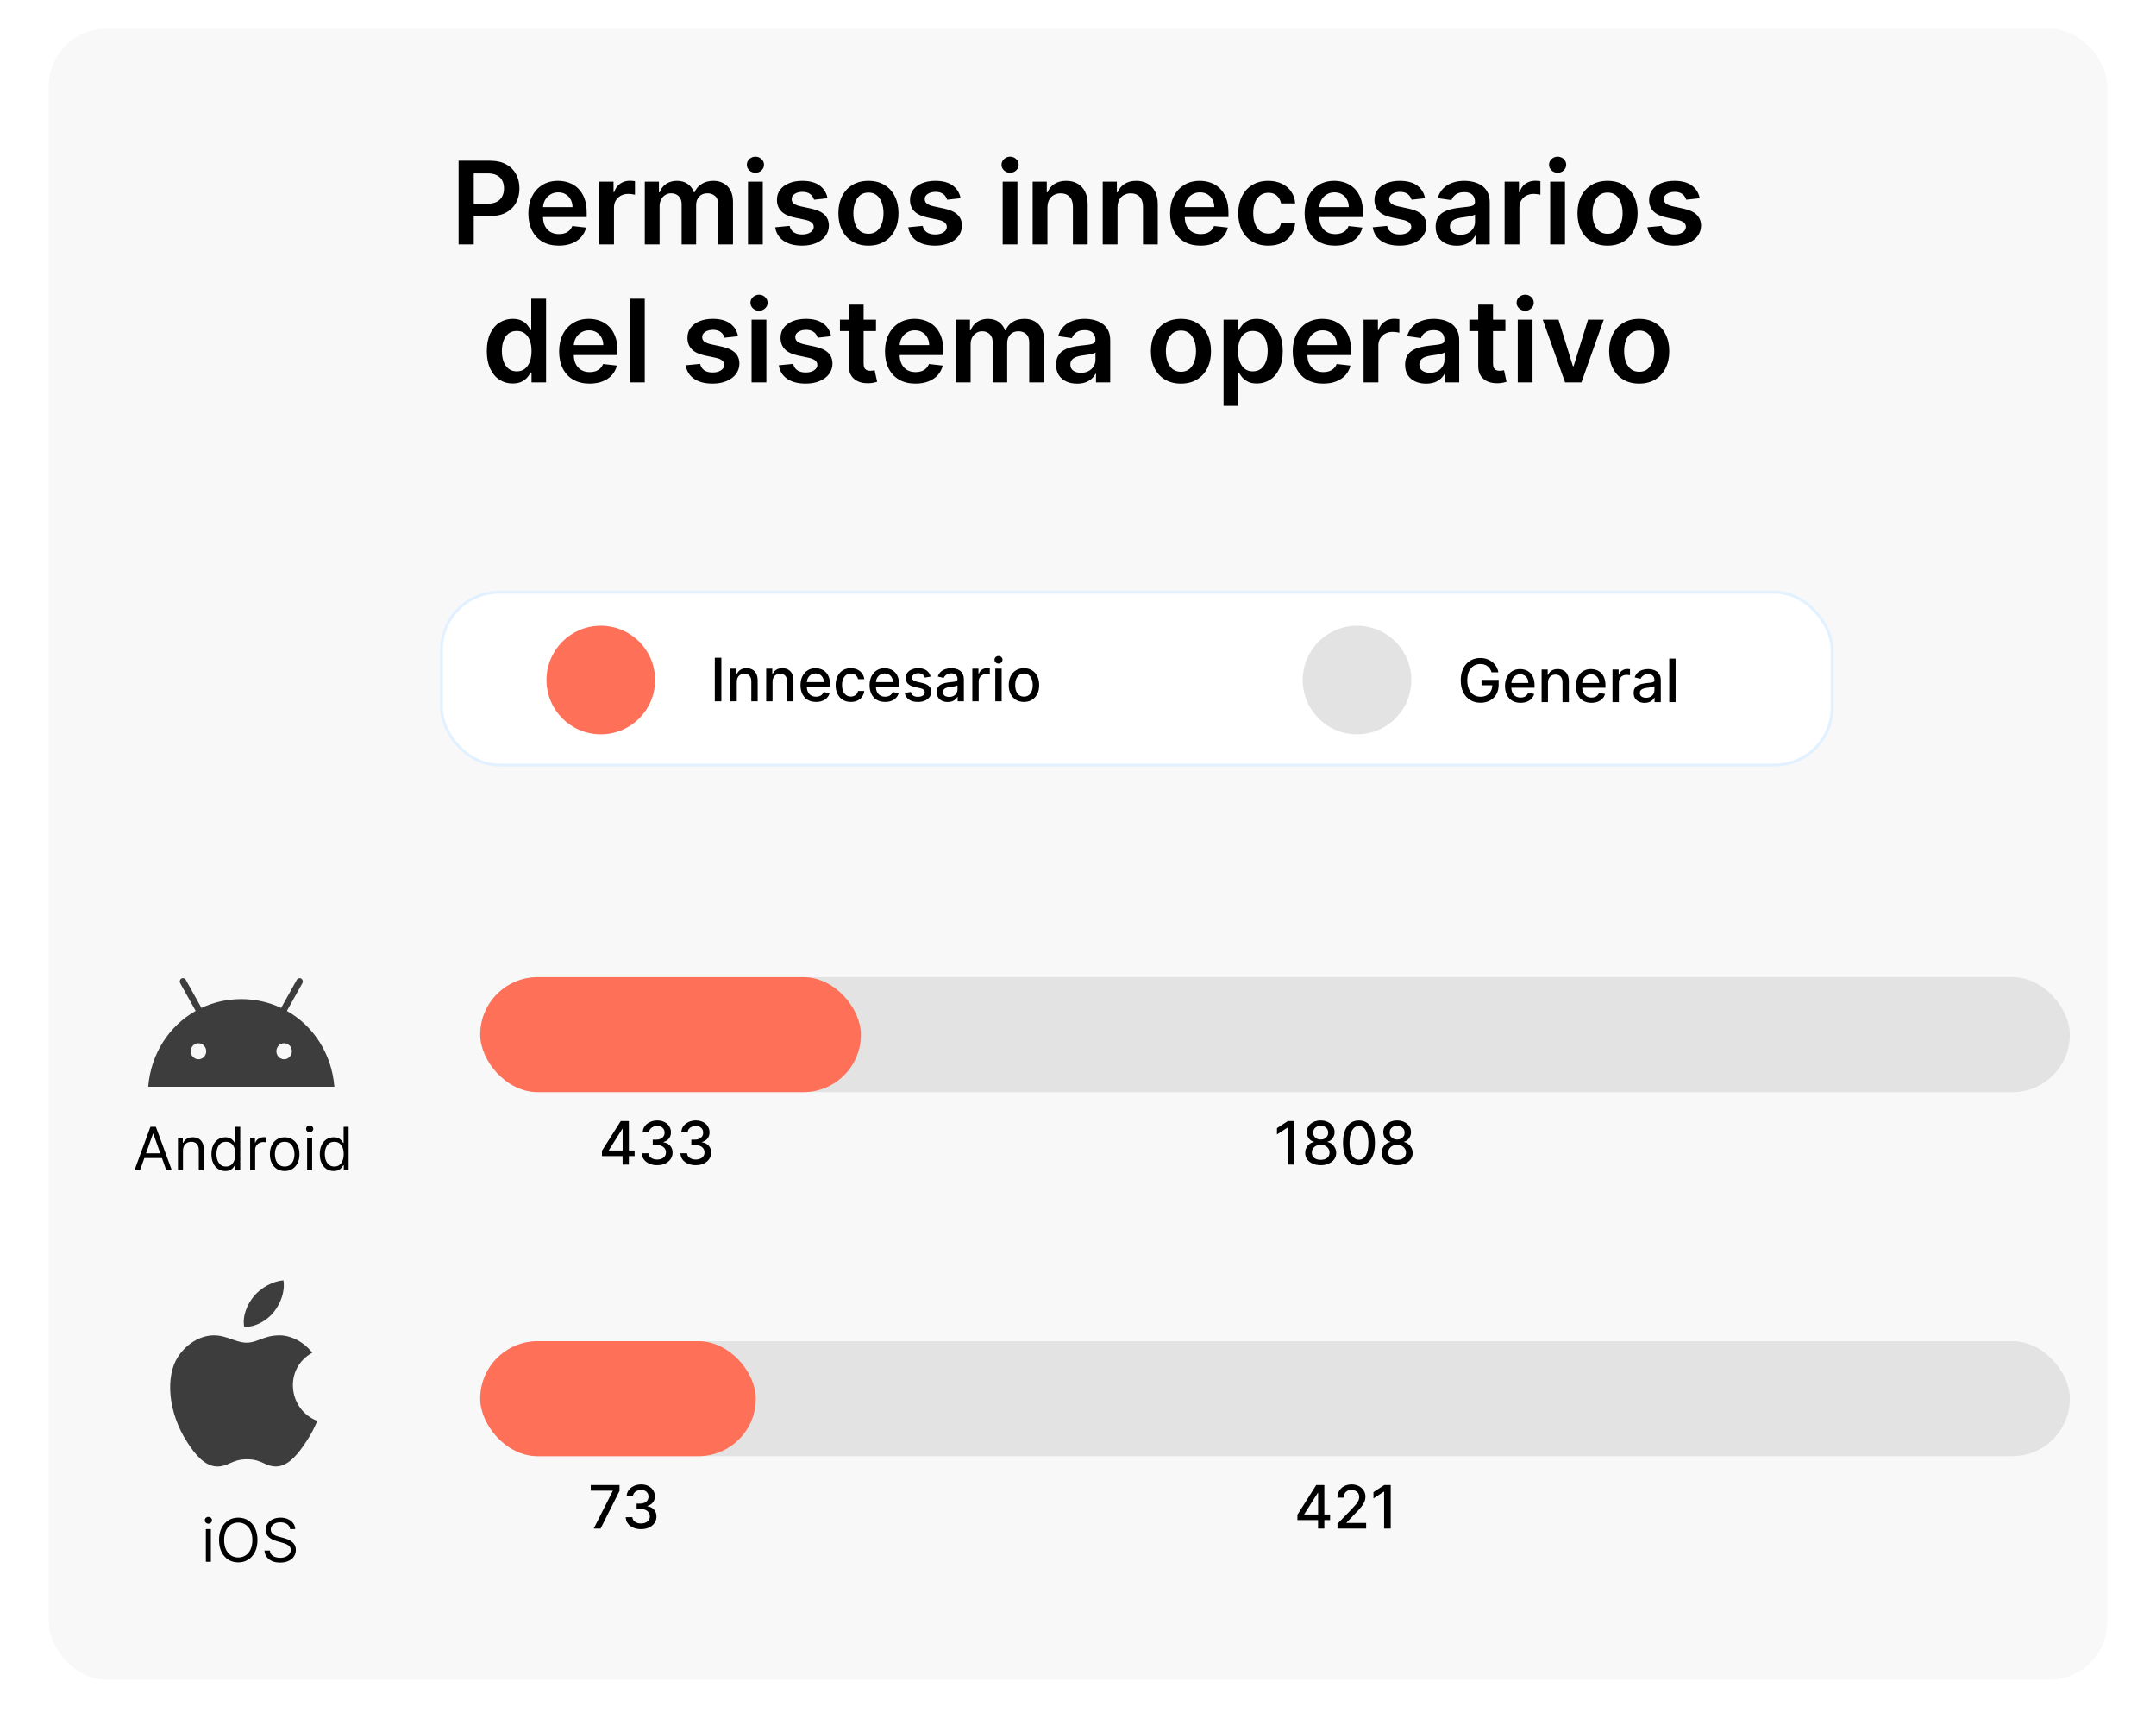 <svg width="750" height="600" viewBox="0 0 750 600" fill="none" xmlns="http://www.w3.org/2000/svg">
<rect width="750" height="600" fill="white"/>
<rect x="16.973" y="10" width="716.055" height="574.227" rx="20" fill="#F8F8F8"/>
<path d="M159.529 85V55.909H170.438C172.673 55.909 174.548 56.326 176.063 57.159C177.588 57.992 178.739 59.138 179.515 60.597C180.301 62.045 180.694 63.693 180.694 65.54C180.694 67.405 180.301 69.062 179.515 70.511C178.729 71.96 177.569 73.101 176.035 73.935C174.501 74.758 172.612 75.171 170.367 75.171H163.137V70.838H169.657C170.964 70.838 172.034 70.611 172.867 70.156C173.701 69.702 174.316 69.077 174.714 68.281C175.121 67.486 175.325 66.572 175.325 65.54C175.325 64.508 175.121 63.599 174.714 62.812C174.316 62.026 173.696 61.416 172.853 60.98C172.02 60.535 170.945 60.312 169.629 60.312H164.799V85H159.529ZM194.391 85.426C192.203 85.426 190.314 84.972 188.723 84.062C187.142 83.144 185.925 81.847 185.073 80.171C184.22 78.485 183.794 76.501 183.794 74.219C183.794 71.974 184.22 70.005 185.073 68.31C185.934 66.605 187.137 65.279 188.681 64.332C190.224 63.376 192.038 62.898 194.121 62.898C195.466 62.898 196.734 63.115 197.928 63.551C199.13 63.977 200.191 64.64 201.109 65.54C202.038 66.439 202.767 67.585 203.297 68.977C203.827 70.36 204.092 72.008 204.092 73.921V75.497H186.209V72.031H199.163C199.154 71.046 198.941 70.171 198.524 69.403C198.108 68.627 197.525 68.016 196.777 67.571C196.038 67.126 195.177 66.903 194.192 66.903C193.141 66.903 192.217 67.159 191.422 67.671C190.627 68.172 190.006 68.835 189.561 69.659C189.126 70.474 188.903 71.368 188.894 72.344V75.369C188.894 76.638 189.126 77.727 189.59 78.636C190.054 79.536 190.702 80.227 191.536 80.71C192.369 81.184 193.344 81.421 194.462 81.421C195.21 81.421 195.887 81.316 196.493 81.108C197.099 80.89 197.625 80.573 198.07 80.156C198.515 79.74 198.851 79.224 199.078 78.608L203.879 79.148C203.576 80.417 202.999 81.525 202.146 82.472C201.304 83.409 200.224 84.138 198.908 84.659C197.591 85.171 196.086 85.426 194.391 85.426ZM208.443 85V63.182H213.428V66.818H213.656C214.053 65.559 214.735 64.588 215.701 63.906C216.676 63.215 217.789 62.869 219.039 62.869C219.323 62.869 219.64 62.883 219.991 62.912C220.351 62.931 220.649 62.964 220.886 63.011V67.742C220.668 67.666 220.322 67.599 219.849 67.543C219.385 67.476 218.935 67.443 218.499 67.443C217.562 67.443 216.719 67.647 215.971 68.054C215.232 68.452 214.65 69.006 214.224 69.716C213.798 70.426 213.585 71.245 213.585 72.173V85H208.443ZM224.302 85V63.182H229.217V66.889H229.472C229.927 65.639 230.68 64.664 231.731 63.963C232.782 63.253 234.037 62.898 235.495 62.898C236.972 62.898 238.218 63.258 239.231 63.977C240.254 64.688 240.973 65.658 241.39 66.889H241.617C242.1 65.677 242.915 64.711 244.06 63.992C245.216 63.262 246.584 62.898 248.166 62.898C250.173 62.898 251.811 63.532 253.08 64.801C254.349 66.07 254.984 67.921 254.984 70.355V85H249.828V71.151C249.828 69.796 249.468 68.807 248.748 68.182C248.028 67.547 247.148 67.23 246.106 67.23C244.865 67.23 243.895 67.618 243.194 68.395C242.503 69.162 242.157 70.161 242.157 71.392V85H237.114V70.938C237.114 69.811 236.774 68.911 236.092 68.239C235.419 67.566 234.539 67.23 233.45 67.23C232.711 67.23 232.039 67.419 231.433 67.798C230.827 68.168 230.344 68.693 229.984 69.375C229.624 70.047 229.444 70.833 229.444 71.733V85H224.302ZM260.2 85V63.182H265.342V85H260.2ZM262.786 60.085C261.971 60.085 261.27 59.815 260.683 59.276C260.096 58.726 259.803 58.068 259.803 57.301C259.803 56.525 260.096 55.867 260.683 55.327C261.27 54.778 261.971 54.503 262.786 54.503C263.609 54.503 264.31 54.778 264.888 55.327C265.475 55.867 265.769 56.525 265.769 57.301C265.769 58.068 265.475 58.726 264.888 59.276C264.31 59.815 263.609 60.085 262.786 60.085ZM287.874 68.949L283.187 69.46C283.054 68.987 282.822 68.542 282.491 68.125C282.169 67.708 281.733 67.372 281.184 67.117C280.635 66.861 279.962 66.733 279.167 66.733C278.097 66.733 277.197 66.965 276.468 67.429C275.748 67.893 275.393 68.494 275.403 69.233C275.393 69.867 275.625 70.383 276.099 70.781C276.582 71.179 277.377 71.506 278.485 71.761L282.207 72.557C284.271 73.002 285.805 73.707 286.809 74.673C287.822 75.639 288.334 76.903 288.343 78.466C288.334 79.839 287.931 81.051 287.136 82.102C286.35 83.144 285.256 83.958 283.855 84.546C282.453 85.133 280.843 85.426 279.025 85.426C276.355 85.426 274.205 84.867 272.576 83.75C270.947 82.623 269.977 81.056 269.664 79.048L274.678 78.565C274.906 79.55 275.389 80.294 276.127 80.796C276.866 81.297 277.827 81.548 279.011 81.548C280.232 81.548 281.212 81.297 281.951 80.796C282.699 80.294 283.073 79.673 283.073 78.935C283.073 78.31 282.832 77.794 282.349 77.386C281.875 76.979 281.137 76.667 280.133 76.449L276.411 75.668C274.319 75.232 272.77 74.498 271.766 73.466C270.763 72.424 270.265 71.108 270.275 69.517C270.265 68.172 270.63 67.008 271.369 66.023C272.117 65.028 273.154 64.261 274.48 63.722C275.815 63.172 277.354 62.898 279.096 62.898C281.653 62.898 283.665 63.442 285.133 64.531C286.61 65.62 287.524 67.093 287.874 68.949ZM302.1 85.426C299.97 85.426 298.123 84.957 296.56 84.02C294.998 83.082 293.786 81.771 292.924 80.085C292.072 78.4 291.646 76.43 291.646 74.176C291.646 71.922 292.072 69.948 292.924 68.253C293.786 66.558 294.998 65.242 296.56 64.304C298.123 63.367 299.97 62.898 302.1 62.898C304.231 62.898 306.078 63.367 307.64 64.304C309.203 65.242 310.41 66.558 311.262 68.253C312.124 69.948 312.555 71.922 312.555 74.176C312.555 76.43 312.124 78.4 311.262 80.085C310.41 81.771 309.203 83.082 307.64 84.02C306.078 84.957 304.231 85.426 302.1 85.426ZM302.129 81.307C303.284 81.307 304.25 80.99 305.026 80.355C305.803 79.711 306.381 78.849 306.759 77.77C307.148 76.69 307.342 75.488 307.342 74.162C307.342 72.827 307.148 71.619 306.759 70.54C306.381 69.451 305.803 68.584 305.026 67.94C304.25 67.296 303.284 66.974 302.129 66.974C300.945 66.974 299.96 67.296 299.174 67.94C298.398 68.584 297.815 69.451 297.427 70.54C297.048 71.619 296.859 72.827 296.859 74.162C296.859 75.488 297.048 76.69 297.427 77.77C297.815 78.849 298.398 79.711 299.174 80.355C299.96 80.99 300.945 81.307 302.129 81.307ZM334.163 68.949L329.476 69.46C329.343 68.987 329.111 68.542 328.78 68.125C328.458 67.708 328.022 67.372 327.473 67.117C326.924 66.861 326.252 66.733 325.456 66.733C324.386 66.733 323.486 66.965 322.757 67.429C322.038 67.893 321.682 68.494 321.692 69.233C321.682 69.867 321.914 70.383 322.388 70.781C322.871 71.179 323.666 71.506 324.774 71.761L328.496 72.557C330.56 73.002 332.094 73.707 333.098 74.673C334.111 75.639 334.623 76.903 334.632 78.466C334.623 79.839 334.22 81.051 333.425 82.102C332.639 83.144 331.545 83.958 330.144 84.546C328.742 85.133 327.132 85.426 325.314 85.426C322.644 85.426 320.494 84.867 318.865 83.75C317.236 82.623 316.266 81.056 315.953 79.048L320.967 78.565C321.195 79.55 321.678 80.294 322.416 80.796C323.155 81.297 324.116 81.548 325.3 81.548C326.521 81.548 327.502 81.297 328.24 80.796C328.988 80.294 329.362 79.673 329.362 78.935C329.362 78.31 329.121 77.794 328.638 77.386C328.164 76.979 327.426 76.667 326.422 76.449L322.7 75.668C320.608 75.232 319.059 74.498 318.056 73.466C317.052 72.424 316.555 71.108 316.564 69.517C316.555 68.172 316.919 67.008 317.658 66.023C318.406 65.028 319.443 64.261 320.769 63.722C322.104 63.172 323.643 62.898 325.385 62.898C327.942 62.898 329.954 63.442 331.422 64.531C332.899 65.62 333.813 67.093 334.163 68.949ZM348.794 85V63.182H353.936V85H348.794ZM351.379 60.085C350.565 60.085 349.864 59.815 349.277 59.276C348.69 58.726 348.396 58.068 348.396 57.301C348.396 56.525 348.69 55.867 349.277 55.327C349.864 54.778 350.565 54.503 351.379 54.503C352.203 54.503 352.904 54.778 353.482 55.327C354.069 55.867 354.362 56.525 354.362 57.301C354.362 58.068 354.069 58.726 353.482 59.276C352.904 59.815 352.203 60.085 351.379 60.085ZM364.366 72.216V85H359.224V63.182H364.139V66.889H364.394C364.896 65.668 365.696 64.697 366.795 63.977C367.903 63.258 369.271 62.898 370.9 62.898C372.406 62.898 373.717 63.22 374.835 63.864C375.962 64.508 376.833 65.44 377.448 66.662C378.073 67.883 378.381 69.365 378.372 71.108V85H373.23V71.903C373.23 70.445 372.851 69.304 372.093 68.48C371.345 67.656 370.308 67.244 368.982 67.244C368.083 67.244 367.283 67.443 366.582 67.841C365.89 68.229 365.346 68.793 364.948 69.531C364.56 70.27 364.366 71.165 364.366 72.216ZM388.741 72.216V85H383.599V63.182H388.514V66.889H388.769C389.271 65.668 390.071 64.697 391.17 63.977C392.278 63.258 393.646 62.898 395.275 62.898C396.781 62.898 398.092 63.22 399.21 63.864C400.337 64.508 401.208 65.44 401.823 66.662C402.448 67.883 402.756 69.365 402.747 71.108V85H397.605V71.903C397.605 70.445 397.226 69.304 396.468 68.48C395.72 67.656 394.683 67.244 393.357 67.244C392.458 67.244 391.658 67.443 390.957 67.841C390.265 68.229 389.721 68.793 389.323 69.531C388.935 70.27 388.741 71.165 388.741 72.216ZM417.633 85.426C415.445 85.426 413.556 84.972 411.965 84.062C410.384 83.144 409.167 81.847 408.315 80.171C407.462 78.485 407.036 76.501 407.036 74.219C407.036 71.974 407.462 70.005 408.315 68.31C409.176 66.605 410.379 65.279 411.923 64.332C413.466 63.376 415.28 62.898 417.363 62.898C418.708 62.898 419.977 63.115 421.17 63.551C422.373 63.977 423.433 64.64 424.352 65.54C425.28 66.439 426.009 67.585 426.539 68.977C427.069 70.36 427.335 72.008 427.335 73.921V75.497H409.451V72.031H422.406C422.396 71.046 422.183 70.171 421.766 69.403C421.35 68.627 420.767 68.016 420.019 67.571C419.281 67.126 418.419 66.903 417.434 66.903C416.383 66.903 415.46 67.159 414.664 67.671C413.869 68.172 413.248 68.835 412.803 69.659C412.368 70.474 412.145 71.368 412.136 72.344V75.369C412.136 76.638 412.368 77.727 412.832 78.636C413.296 79.536 413.944 80.227 414.778 80.71C415.611 81.184 416.587 81.421 417.704 81.421C418.452 81.421 419.129 81.316 419.735 81.108C420.341 80.89 420.867 80.573 421.312 80.156C421.757 79.74 422.093 79.224 422.32 78.608L427.122 79.148C426.819 80.417 426.241 81.525 425.389 82.472C424.546 83.409 423.466 84.138 422.15 84.659C420.834 85.171 419.328 85.426 417.633 85.426ZM441.202 85.426C439.024 85.426 437.154 84.948 435.591 83.992C434.038 83.035 432.84 81.714 431.997 80.028C431.164 78.333 430.747 76.383 430.747 74.176C430.747 71.96 431.173 70.005 432.026 68.31C432.878 66.605 434.081 65.279 435.634 64.332C437.196 63.376 439.043 62.898 441.173 62.898C442.944 62.898 444.511 63.224 445.875 63.878C447.248 64.522 448.342 65.436 449.156 66.619C449.971 67.794 450.435 69.167 450.548 70.739H445.634C445.435 69.688 444.961 68.812 444.213 68.111C443.475 67.401 442.485 67.046 441.244 67.046C440.193 67.046 439.27 67.329 438.475 67.898C437.679 68.456 437.059 69.261 436.614 70.312C436.178 71.364 435.96 72.623 435.96 74.091C435.96 75.578 436.178 76.856 436.614 77.926C437.049 78.987 437.66 79.806 438.446 80.383C439.242 80.952 440.174 81.236 441.244 81.236C442.002 81.236 442.679 81.094 443.276 80.81C443.882 80.516 444.388 80.095 444.796 79.546C445.203 78.996 445.482 78.329 445.634 77.543H450.548C450.425 79.086 449.971 80.454 449.185 81.648C448.399 82.831 447.329 83.76 445.975 84.432C444.62 85.095 443.029 85.426 441.202 85.426ZM464.43 85.426C462.242 85.426 460.353 84.972 458.762 84.062C457.181 83.144 455.964 81.847 455.112 80.171C454.259 78.485 453.833 76.501 453.833 74.219C453.833 71.974 454.259 70.005 455.112 68.31C455.973 66.605 457.176 65.279 458.72 64.332C460.263 63.376 462.077 62.898 464.16 62.898C465.505 62.898 466.774 63.115 467.967 63.551C469.169 63.977 470.23 64.64 471.149 65.54C472.077 66.439 472.806 67.585 473.336 68.977C473.866 70.36 474.132 72.008 474.132 73.921V75.497H456.248V72.031H469.203C469.193 71.046 468.98 70.171 468.563 69.403C468.147 68.627 467.564 68.016 466.816 67.571C466.078 67.126 465.216 66.903 464.231 66.903C463.18 66.903 462.257 67.159 461.461 67.671C460.666 68.172 460.045 68.835 459.6 69.659C459.165 70.474 458.942 71.368 458.933 72.344V75.369C458.933 76.638 459.165 77.727 459.629 78.636C460.093 79.536 460.741 80.227 461.575 80.71C462.408 81.184 463.383 81.421 464.501 81.421C465.249 81.421 465.926 81.316 466.532 81.108C467.138 80.89 467.664 80.573 468.109 80.156C468.554 79.74 468.89 79.224 469.117 78.608L473.918 79.148C473.615 80.417 473.038 81.525 472.185 82.472C471.343 83.409 470.263 84.138 468.947 84.659C467.631 85.171 466.125 85.426 464.43 85.426ZM495.726 68.949L491.038 69.46C490.906 68.987 490.674 68.542 490.342 68.125C490.02 67.708 489.585 67.372 489.036 67.117C488.486 66.861 487.814 66.733 487.019 66.733C485.949 66.733 485.049 66.965 484.32 67.429C483.6 67.893 483.245 68.494 483.254 69.233C483.245 69.867 483.477 70.383 483.95 70.781C484.433 71.179 485.229 71.506 486.337 71.761L490.058 72.557C492.123 73.002 493.657 73.707 494.661 74.673C495.674 75.639 496.185 76.903 496.195 78.466C496.185 79.839 495.783 81.051 494.987 82.102C494.201 83.144 493.108 83.958 491.706 84.546C490.305 85.133 488.695 85.426 486.877 85.426C484.206 85.426 482.056 84.867 480.428 83.75C478.799 82.623 477.828 81.056 477.516 79.048L482.53 78.565C482.757 79.55 483.24 80.294 483.979 80.796C484.717 81.297 485.679 81.548 486.862 81.548C488.084 81.548 489.064 81.297 489.803 80.796C490.551 80.294 490.925 79.673 490.925 78.935C490.925 78.31 490.683 77.794 490.2 77.386C489.727 76.979 488.988 76.667 487.984 76.449L484.263 75.668C482.17 75.232 480.622 74.498 479.618 73.466C478.614 72.424 478.117 71.108 478.127 69.517C478.117 68.172 478.482 67.008 479.22 66.023C479.968 65.028 481.005 64.261 482.331 63.722C483.666 63.172 485.205 62.898 486.948 62.898C489.504 62.898 491.517 63.442 492.984 64.531C494.462 65.62 495.376 67.093 495.726 68.949ZM506.713 85.44C505.331 85.44 504.085 85.194 502.977 84.702C501.879 84.2 501.008 83.461 500.364 82.486C499.729 81.51 499.412 80.308 499.412 78.878C499.412 77.647 499.639 76.629 500.094 75.824C500.548 75.019 501.169 74.375 501.955 73.892C502.741 73.409 503.626 73.044 504.611 72.798C505.605 72.543 506.633 72.358 507.693 72.244C508.972 72.112 510.009 71.993 510.804 71.889C511.6 71.776 512.177 71.605 512.537 71.378C512.906 71.141 513.091 70.776 513.091 70.284V70.199C513.091 69.129 512.774 68.3 512.139 67.713C511.505 67.126 510.591 66.832 509.398 66.832C508.138 66.832 507.139 67.107 506.401 67.656C505.672 68.206 505.179 68.854 504.923 69.602L500.122 68.921C500.501 67.595 501.126 66.487 501.997 65.597C502.868 64.697 503.934 64.025 505.193 63.58C506.453 63.125 507.845 62.898 509.369 62.898C510.421 62.898 511.467 63.021 512.509 63.267C513.55 63.513 514.502 63.92 515.364 64.489C516.225 65.047 516.917 65.81 517.438 66.776C517.968 67.742 518.233 68.949 518.233 70.398V85H513.29V82.003H513.119C512.807 82.609 512.367 83.177 511.798 83.707C511.24 84.228 510.534 84.65 509.682 84.972C508.839 85.284 507.85 85.44 506.713 85.44ZM508.048 81.662C509.081 81.662 509.975 81.458 510.733 81.051C511.491 80.635 512.073 80.085 512.48 79.403C512.897 78.722 513.105 77.978 513.105 77.173V74.602C512.944 74.735 512.67 74.858 512.281 74.972C511.903 75.085 511.476 75.185 511.003 75.27C510.529 75.355 510.061 75.431 509.597 75.497C509.133 75.563 508.73 75.62 508.389 75.668C507.622 75.772 506.936 75.942 506.33 76.179C505.724 76.416 505.245 76.747 504.895 77.173C504.545 77.59 504.369 78.13 504.369 78.793C504.369 79.74 504.715 80.454 505.406 80.938C506.098 81.421 506.978 81.662 508.048 81.662ZM523.404 85V63.182H528.389V66.818H528.617C529.014 65.559 529.696 64.588 530.662 63.906C531.637 63.215 532.75 62.869 534 62.869C534.284 62.869 534.601 62.883 534.952 62.912C535.312 62.931 535.61 62.964 535.847 63.011V67.742C535.629 67.666 535.283 67.599 534.81 67.543C534.346 67.476 533.896 67.443 533.46 67.443C532.523 67.443 531.68 67.647 530.932 68.054C530.193 68.452 529.611 69.006 529.185 69.716C528.759 70.426 528.546 71.245 528.546 72.173V85H523.404ZM539.263 85V63.182H544.405V85H539.263ZM541.848 60.085C541.034 60.085 540.333 59.815 539.746 59.276C539.159 58.726 538.865 58.068 538.865 57.301C538.865 56.525 539.159 55.867 539.746 55.327C540.333 54.778 541.034 54.503 541.848 54.503C542.672 54.503 543.373 54.778 543.95 55.327C544.538 55.867 544.831 56.525 544.831 57.301C544.831 58.068 544.538 58.726 543.95 59.276C543.373 59.815 542.672 60.085 541.848 60.085ZM559.21 85.426C557.079 85.426 555.232 84.957 553.67 84.02C552.107 83.082 550.895 81.771 550.033 80.085C549.181 78.4 548.755 76.43 548.755 74.176C548.755 71.922 549.181 69.948 550.033 68.253C550.895 66.558 552.107 65.242 553.67 64.304C555.232 63.367 557.079 62.898 559.21 62.898C561.34 62.898 563.187 63.367 564.749 64.304C566.312 65.242 567.519 66.558 568.372 68.253C569.233 69.948 569.664 71.922 569.664 74.176C569.664 76.43 569.233 78.4 568.372 80.085C567.519 81.771 566.312 83.082 564.749 84.02C563.187 84.957 561.34 85.426 559.21 85.426ZM559.238 81.307C560.393 81.307 561.359 80.99 562.136 80.355C562.912 79.711 563.49 78.849 563.869 77.77C564.257 76.69 564.451 75.488 564.451 74.162C564.451 72.827 564.257 71.619 563.869 70.54C563.49 69.451 562.912 68.584 562.136 67.94C561.359 67.296 560.393 66.974 559.238 66.974C558.054 66.974 557.069 67.296 556.283 67.94C555.507 68.584 554.925 69.451 554.536 70.54C554.158 71.619 553.968 72.827 553.968 74.162C553.968 75.488 554.158 76.69 554.536 77.77C554.925 78.849 555.507 79.711 556.283 80.355C557.069 80.99 558.054 81.307 559.238 81.307ZM591.273 68.949L586.585 69.46C586.453 68.987 586.221 68.542 585.889 68.125C585.567 67.708 585.132 67.372 584.582 67.117C584.033 66.861 583.361 66.733 582.565 66.733C581.495 66.733 580.596 66.965 579.867 67.429C579.147 67.893 578.792 68.494 578.801 69.233C578.792 69.867 579.024 70.383 579.497 70.781C579.98 71.179 580.776 71.506 581.884 71.761L585.605 72.557C587.67 73.002 589.204 73.707 590.207 74.673C591.221 75.639 591.732 76.903 591.742 78.466C591.732 79.839 591.33 81.051 590.534 82.102C589.748 83.144 588.654 83.958 587.253 84.546C585.851 85.133 584.242 85.426 582.423 85.426C579.753 85.426 577.603 84.867 575.975 83.75C574.346 82.623 573.375 81.056 573.063 79.048L578.077 78.565C578.304 79.55 578.787 80.294 579.526 80.796C580.264 81.297 581.225 81.548 582.409 81.548C583.631 81.548 584.611 81.297 585.35 80.796C586.098 80.294 586.472 79.673 586.472 78.935C586.472 78.31 586.23 77.794 585.747 77.386C585.274 76.979 584.535 76.667 583.531 76.449L579.81 75.668C577.717 75.232 576.169 74.498 575.165 73.466C574.161 72.424 573.664 71.108 573.673 69.517C573.664 68.172 574.029 67.008 574.767 66.023C575.515 65.028 576.552 64.261 577.878 63.722C579.213 63.172 580.752 62.898 582.494 62.898C585.051 62.898 587.064 63.442 588.531 64.531C590.009 65.62 590.922 67.093 591.273 68.949ZM178.336 133.384C176.622 133.384 175.088 132.943 173.734 132.062C172.38 131.182 171.31 129.903 170.524 128.227C169.738 126.551 169.345 124.515 169.345 122.119C169.345 119.695 169.742 117.65 170.538 115.983C171.343 114.307 172.427 113.043 173.791 112.19C175.154 111.329 176.674 110.898 178.35 110.898C179.629 110.898 180.68 111.116 181.504 111.551C182.328 111.977 182.981 112.493 183.464 113.099C183.947 113.696 184.321 114.259 184.586 114.79H184.799V103.909H189.955V133H184.899V129.562H184.586C184.321 130.093 183.937 130.656 183.435 131.253C182.934 131.84 182.271 132.342 181.447 132.759C180.623 133.175 179.586 133.384 178.336 133.384ZM179.771 129.165C180.86 129.165 181.788 128.871 182.555 128.284C183.322 127.687 183.904 126.859 184.302 125.798C184.7 124.738 184.899 123.502 184.899 122.091C184.899 120.68 184.7 119.454 184.302 118.412C183.914 117.37 183.336 116.561 182.569 115.983C181.811 115.405 180.879 115.116 179.771 115.116C178.625 115.116 177.668 115.415 176.901 116.011C176.134 116.608 175.557 117.432 175.168 118.483C174.78 119.534 174.586 120.737 174.586 122.091C174.586 123.455 174.78 124.671 175.168 125.741C175.566 126.802 176.149 127.64 176.916 128.256C177.692 128.862 178.644 129.165 179.771 129.165ZM205.094 133.426C202.906 133.426 201.017 132.972 199.426 132.062C197.845 131.144 196.628 129.847 195.776 128.17C194.923 126.485 194.497 124.501 194.497 122.219C194.497 119.974 194.923 118.005 195.776 116.31C196.637 114.605 197.84 113.279 199.384 112.332C200.927 111.376 202.741 110.898 204.824 110.898C206.169 110.898 207.438 111.116 208.631 111.551C209.833 111.977 210.894 112.64 211.813 113.54C212.741 114.439 213.47 115.585 214 116.977C214.53 118.36 214.796 120.008 214.796 121.92V123.497H196.912V120.031H209.867C209.857 119.046 209.644 118.17 209.227 117.403C208.811 116.627 208.228 116.016 207.48 115.571C206.742 115.126 205.88 114.903 204.895 114.903C203.844 114.903 202.921 115.159 202.125 115.67C201.33 116.172 200.709 116.835 200.264 117.659C199.829 118.473 199.606 119.368 199.597 120.344V123.369C199.597 124.638 199.829 125.727 200.293 126.636C200.757 127.536 201.405 128.227 202.239 128.71C203.072 129.184 204.047 129.42 205.165 129.42C205.913 129.42 206.59 129.316 207.196 129.108C207.802 128.89 208.328 128.573 208.773 128.156C209.218 127.74 209.554 127.223 209.781 126.608L214.582 127.148C214.279 128.417 213.702 129.525 212.85 130.472C212.007 131.409 210.927 132.138 209.611 132.659C208.295 133.17 206.789 133.426 205.094 133.426ZM224.288 103.909V133H219.146V103.909H224.288ZM256.742 116.949L252.054 117.46C251.922 116.987 251.69 116.542 251.358 116.125C251.036 115.708 250.6 115.372 250.051 115.116C249.502 114.861 248.83 114.733 248.034 114.733C246.964 114.733 246.065 114.965 245.335 115.429C244.616 115.893 244.261 116.494 244.27 117.233C244.261 117.867 244.493 118.384 244.966 118.781C245.449 119.179 246.244 119.506 247.352 119.761L251.074 120.557C253.138 121.002 254.672 121.707 255.676 122.673C256.69 123.639 257.201 124.903 257.21 126.466C257.201 127.839 256.798 129.051 256.003 130.102C255.217 131.144 254.123 131.958 252.722 132.545C251.32 133.133 249.71 133.426 247.892 133.426C245.222 133.426 243.072 132.867 241.443 131.75C239.815 130.623 238.844 129.056 238.531 127.048L243.546 126.565C243.773 127.55 244.256 128.294 244.994 128.795C245.733 129.297 246.694 129.548 247.878 129.548C249.1 129.548 250.08 129.297 250.818 128.795C251.566 128.294 251.94 127.673 251.94 126.935C251.94 126.31 251.699 125.794 251.216 125.386C250.743 124.979 250.004 124.667 249 124.449L245.279 123.668C243.186 123.232 241.637 122.498 240.634 121.466C239.63 120.424 239.133 119.108 239.142 117.517C239.133 116.172 239.497 115.008 240.236 114.023C240.984 113.028 242.021 112.261 243.347 111.722C244.682 111.172 246.221 110.898 247.963 110.898C250.52 110.898 252.532 111.442 254 112.531C255.477 113.62 256.391 115.093 256.742 116.949ZM261.45 133V111.182H266.592V133H261.45ZM264.036 108.085C263.221 108.085 262.52 107.815 261.933 107.276C261.346 106.726 261.053 106.068 261.053 105.301C261.053 104.525 261.346 103.866 261.933 103.327C262.52 102.777 263.221 102.503 264.036 102.503C264.859 102.503 265.56 102.777 266.138 103.327C266.725 103.866 267.019 104.525 267.019 105.301C267.019 106.068 266.725 106.726 266.138 107.276C265.56 107.815 264.859 108.085 264.036 108.085ZM289.124 116.949L284.437 117.46C284.304 116.987 284.072 116.542 283.741 116.125C283.419 115.708 282.983 115.372 282.434 115.116C281.885 114.861 281.212 114.733 280.417 114.733C279.347 114.733 278.447 114.965 277.718 115.429C276.998 115.893 276.643 116.494 276.653 117.233C276.643 117.867 276.875 118.384 277.349 118.781C277.832 119.179 278.627 119.506 279.735 119.761L283.457 120.557C285.521 121.002 287.055 121.707 288.059 122.673C289.072 123.639 289.584 124.903 289.593 126.466C289.584 127.839 289.181 129.051 288.386 130.102C287.6 131.144 286.506 131.958 285.105 132.545C283.703 133.133 282.093 133.426 280.275 133.426C277.605 133.426 275.455 132.867 273.826 131.75C272.197 130.623 271.227 129.056 270.914 127.048L275.928 126.565C276.156 127.55 276.639 128.294 277.377 128.795C278.116 129.297 279.077 129.548 280.261 129.548C281.482 129.548 282.462 129.297 283.201 128.795C283.949 128.294 284.323 127.673 284.323 126.935C284.323 126.31 284.082 125.794 283.599 125.386C283.125 124.979 282.387 124.667 281.383 124.449L277.661 123.668C275.569 123.232 274.02 122.498 273.016 121.466C272.013 120.424 271.515 119.108 271.525 117.517C271.515 116.172 271.88 115.008 272.619 114.023C273.367 113.028 274.404 112.261 275.73 111.722C277.065 111.172 278.604 110.898 280.346 110.898C282.903 110.898 284.915 111.442 286.383 112.531C287.86 113.62 288.774 115.093 289.124 116.949ZM304.728 111.182V115.159H292.185V111.182H304.728ZM295.282 105.955H300.424V126.438C300.424 127.129 300.528 127.659 300.737 128.028C300.954 128.388 301.239 128.634 301.589 128.767C301.939 128.9 302.328 128.966 302.754 128.966C303.076 128.966 303.369 128.942 303.634 128.895C303.909 128.848 304.117 128.805 304.259 128.767L305.126 132.787C304.851 132.882 304.458 132.986 303.947 133.099C303.445 133.213 302.829 133.279 302.1 133.298C300.812 133.336 299.652 133.142 298.62 132.716C297.588 132.28 296.769 131.608 296.163 130.699C295.566 129.79 295.273 128.653 295.282 127.29V105.955ZM318.453 133.426C316.266 133.426 314.377 132.972 312.786 132.062C311.204 131.144 309.987 129.847 309.135 128.17C308.283 126.485 307.857 124.501 307.857 122.219C307.857 119.974 308.283 118.005 309.135 116.31C309.997 114.605 311.199 113.279 312.743 112.332C314.287 111.376 316.1 110.898 318.183 110.898C319.528 110.898 320.797 111.116 321.99 111.551C323.193 111.977 324.253 112.64 325.172 113.54C326.1 114.439 326.829 115.585 327.359 116.977C327.89 118.36 328.155 120.008 328.155 121.92V123.497H310.271V120.031H323.226C323.216 119.046 323.003 118.17 322.587 117.403C322.17 116.627 321.588 116.016 320.84 115.571C320.101 115.126 319.239 114.903 318.254 114.903C317.203 114.903 316.28 115.159 315.484 115.67C314.689 116.172 314.069 116.835 313.624 117.659C313.188 118.473 312.966 119.368 312.956 120.344V123.369C312.956 124.638 313.188 125.727 313.652 126.636C314.116 127.536 314.765 128.227 315.598 128.71C316.431 129.184 317.407 129.42 318.524 129.42C319.272 129.42 319.949 129.316 320.556 129.108C321.162 128.89 321.687 128.573 322.132 128.156C322.577 127.74 322.913 127.223 323.141 126.608L327.942 127.148C327.639 128.417 327.061 129.525 326.209 130.472C325.366 131.409 324.287 132.138 322.97 132.659C321.654 133.17 320.148 133.426 318.453 133.426ZM332.505 133V111.182H337.42V114.889H337.676C338.13 113.639 338.883 112.664 339.934 111.963C340.985 111.253 342.24 110.898 343.698 110.898C345.176 110.898 346.421 111.258 347.434 111.977C348.457 112.687 349.176 113.658 349.593 114.889H349.82C350.303 113.677 351.118 112.711 352.264 111.991C353.419 111.262 354.787 110.898 356.369 110.898C358.376 110.898 360.015 111.532 361.283 112.801C362.552 114.07 363.187 115.921 363.187 118.355V133H358.031V119.151C358.031 117.796 357.671 116.807 356.951 116.182C356.231 115.547 355.351 115.23 354.309 115.23C353.069 115.23 352.098 115.618 351.397 116.395C350.706 117.162 350.36 118.161 350.36 119.392V133H345.318V118.938C345.318 117.811 344.977 116.911 344.295 116.239C343.623 115.566 342.742 115.23 341.653 115.23C340.914 115.23 340.242 115.42 339.636 115.798C339.03 116.168 338.547 116.693 338.187 117.375C337.827 118.047 337.647 118.833 337.647 119.733V133H332.505ZM374.682 133.44C373.299 133.44 372.054 133.194 370.946 132.702C369.848 132.2 368.976 131.461 368.332 130.486C367.698 129.51 367.381 128.308 367.381 126.878C367.381 125.647 367.608 124.629 368.063 123.824C368.517 123.019 369.137 122.375 369.923 121.892C370.709 121.409 371.595 121.045 372.58 120.798C373.574 120.543 374.601 120.358 375.662 120.244C376.94 120.112 377.977 119.993 378.773 119.889C379.568 119.776 380.146 119.605 380.506 119.378C380.875 119.141 381.06 118.777 381.06 118.284V118.199C381.06 117.129 380.743 116.3 380.108 115.713C379.474 115.126 378.56 114.832 377.367 114.832C376.107 114.832 375.108 115.107 374.369 115.656C373.64 116.205 373.148 116.854 372.892 117.602L368.091 116.92C368.47 115.595 369.095 114.487 369.966 113.597C370.837 112.697 371.903 112.025 373.162 111.58C374.422 111.125 375.814 110.898 377.338 110.898C378.389 110.898 379.436 111.021 380.477 111.267C381.519 111.513 382.471 111.92 383.332 112.489C384.194 113.047 384.886 113.81 385.406 114.776C385.937 115.741 386.202 116.949 386.202 118.398V133H381.259V130.003H381.088C380.776 130.609 380.335 131.177 379.767 131.707C379.208 132.228 378.503 132.65 377.651 132.972C376.808 133.284 375.818 133.44 374.682 133.44ZM376.017 129.662C377.049 129.662 377.944 129.458 378.702 129.051C379.459 128.634 380.042 128.085 380.449 127.403C380.866 126.722 381.074 125.978 381.074 125.173V122.602C380.913 122.735 380.638 122.858 380.25 122.972C379.871 123.085 379.445 123.185 378.972 123.27C378.498 123.355 378.029 123.431 377.565 123.497C377.101 123.563 376.699 123.62 376.358 123.668C375.591 123.772 374.904 123.942 374.298 124.179C373.692 124.416 373.214 124.747 372.864 125.173C372.513 125.59 372.338 126.13 372.338 126.793C372.338 127.74 372.684 128.455 373.375 128.938C374.066 129.42 374.947 129.662 376.017 129.662ZM410.811 133.426C408.681 133.426 406.834 132.957 405.271 132.02C403.709 131.082 402.497 129.771 401.635 128.085C400.783 126.4 400.357 124.43 400.357 122.176C400.357 119.922 400.783 117.948 401.635 116.253C402.497 114.558 403.709 113.241 405.271 112.304C406.834 111.366 408.681 110.898 410.811 110.898C412.942 110.898 414.788 111.366 416.351 112.304C417.913 113.241 419.121 114.558 419.973 116.253C420.835 117.948 421.266 119.922 421.266 122.176C421.266 124.43 420.835 126.4 419.973 128.085C419.121 129.771 417.913 131.082 416.351 132.02C414.788 132.957 412.942 133.426 410.811 133.426ZM410.84 129.307C411.995 129.307 412.961 128.99 413.737 128.355C414.514 127.711 415.091 126.849 415.47 125.77C415.859 124.69 416.053 123.488 416.053 122.162C416.053 120.827 415.859 119.619 415.47 118.54C415.091 117.451 414.514 116.584 413.737 115.94C412.961 115.296 411.995 114.974 410.84 114.974C409.656 114.974 408.671 115.296 407.885 115.94C407.109 116.584 406.526 117.451 406.138 118.54C405.759 119.619 405.57 120.827 405.57 122.162C405.57 123.488 405.759 124.69 406.138 125.77C406.526 126.849 407.109 127.711 407.885 128.355C408.671 128.99 409.656 129.307 410.84 129.307ZM425.63 141.182V111.182H430.687V114.79H430.985C431.25 114.259 431.624 113.696 432.107 113.099C432.59 112.493 433.244 111.977 434.068 111.551C434.891 111.116 435.943 110.898 437.221 110.898C438.907 110.898 440.426 111.329 441.781 112.19C443.144 113.043 444.224 114.307 445.019 115.983C445.824 117.65 446.227 119.695 446.227 122.119C446.227 124.515 445.834 126.551 445.048 128.227C444.262 129.903 443.192 131.182 441.837 132.062C440.483 132.943 438.949 133.384 437.235 133.384C435.985 133.384 434.948 133.175 434.124 132.759C433.301 132.342 432.638 131.84 432.136 131.253C431.643 130.656 431.26 130.093 430.985 129.562H430.772V141.182H425.63ZM430.673 122.091C430.673 123.502 430.872 124.738 431.269 125.798C431.676 126.859 432.259 127.687 433.016 128.284C433.783 128.871 434.712 129.165 435.801 129.165C436.937 129.165 437.889 128.862 438.656 128.256C439.423 127.64 440 126.802 440.389 125.741C440.786 124.671 440.985 123.455 440.985 122.091C440.985 120.737 440.791 119.534 440.403 118.483C440.015 117.432 439.437 116.608 438.67 116.011C437.903 115.415 436.946 115.116 435.801 115.116C434.702 115.116 433.769 115.405 433.002 115.983C432.235 116.561 431.653 117.37 431.255 118.412C430.867 119.454 430.673 120.68 430.673 122.091ZM460.289 133.426C458.102 133.426 456.212 132.972 454.622 132.062C453.04 131.144 451.823 129.847 450.971 128.17C450.119 126.485 449.693 124.501 449.693 122.219C449.693 119.974 450.119 118.005 450.971 116.31C451.833 114.605 453.035 113.279 454.579 112.332C456.123 111.376 457.936 110.898 460.019 110.898C461.364 110.898 462.633 111.116 463.826 111.551C465.029 111.977 466.089 112.64 467.008 113.54C467.936 114.439 468.665 115.585 469.195 116.977C469.726 118.36 469.991 120.008 469.991 121.92V123.497H452.107V120.031H465.062C465.052 119.046 464.839 118.17 464.423 117.403C464.006 116.627 463.424 116.016 462.676 115.571C461.937 115.126 461.075 114.903 460.09 114.903C459.039 114.903 458.116 115.159 457.32 115.67C456.525 116.172 455.905 116.835 455.46 117.659C455.024 118.473 454.801 119.368 454.792 120.344V123.369C454.792 124.638 455.024 125.727 455.488 126.636C455.952 127.536 456.601 128.227 457.434 128.71C458.267 129.184 459.243 129.42 460.36 129.42C461.108 129.42 461.785 129.316 462.391 129.108C462.998 128.89 463.523 128.573 463.968 128.156C464.413 127.74 464.749 127.223 464.977 126.608L469.778 127.148C469.475 128.417 468.897 129.525 468.045 130.472C467.202 131.409 466.123 132.138 464.806 132.659C463.49 133.17 461.984 133.426 460.289 133.426ZM474.341 133V111.182H479.327V114.818H479.554C479.952 113.559 480.634 112.588 481.6 111.906C482.575 111.215 483.688 110.869 484.938 110.869C485.222 110.869 485.539 110.884 485.889 110.912C486.249 110.931 486.547 110.964 486.784 111.011V115.741C486.566 115.666 486.221 115.599 485.747 115.543C485.283 115.476 484.833 115.443 484.398 115.443C483.46 115.443 482.618 115.647 481.869 116.054C481.131 116.452 480.548 117.006 480.122 117.716C479.696 118.426 479.483 119.245 479.483 120.173V133H474.341ZM496.088 133.44C494.706 133.44 493.46 133.194 492.352 132.702C491.254 132.2 490.383 131.461 489.739 130.486C489.104 129.51 488.787 128.308 488.787 126.878C488.787 125.647 489.014 124.629 489.469 123.824C489.923 123.019 490.544 122.375 491.33 121.892C492.116 121.409 493.001 121.045 493.986 120.798C494.98 120.543 496.008 120.358 497.068 120.244C498.347 120.112 499.384 119.993 500.179 119.889C500.975 119.776 501.552 119.605 501.912 119.378C502.281 119.141 502.466 118.777 502.466 118.284V118.199C502.466 117.129 502.149 116.3 501.514 115.713C500.88 115.126 499.966 114.832 498.773 114.832C497.513 114.832 496.514 115.107 495.776 115.656C495.047 116.205 494.554 116.854 494.298 117.602L489.497 116.92C489.876 115.595 490.501 114.487 491.372 113.597C492.243 112.697 493.309 112.025 494.568 111.58C495.828 111.125 497.22 110.898 498.744 110.898C499.796 110.898 500.842 111.021 501.884 111.267C502.925 111.513 503.877 111.92 504.739 112.489C505.6 113.047 506.292 113.81 506.813 114.776C507.343 115.741 507.608 116.949 507.608 118.398V133H502.665V130.003H502.494C502.182 130.609 501.742 131.177 501.173 131.707C500.615 132.228 499.909 132.65 499.057 132.972C498.214 133.284 497.225 133.44 496.088 133.44ZM497.423 129.662C498.456 129.662 499.35 129.458 500.108 129.051C500.866 128.634 501.448 128.085 501.855 127.403C502.272 126.722 502.48 125.978 502.48 125.173V122.602C502.319 122.735 502.045 122.858 501.656 122.972C501.278 123.085 500.851 123.185 500.378 123.27C499.904 123.355 499.436 123.431 498.972 123.497C498.508 123.563 498.105 123.62 497.764 123.668C496.997 123.772 496.311 123.942 495.705 124.179C495.099 124.416 494.62 124.747 494.27 125.173C493.92 125.59 493.744 126.13 493.744 126.793C493.744 127.74 494.09 128.455 494.781 128.938C495.473 129.42 496.353 129.662 497.423 129.662ZM523.673 111.182V115.159H511.131V111.182H523.673ZM514.227 105.955H519.369V126.438C519.369 127.129 519.474 127.659 519.682 128.028C519.9 128.388 520.184 128.634 520.534 128.767C520.885 128.9 521.273 128.966 521.699 128.966C522.021 128.966 522.315 128.942 522.58 128.895C522.854 128.848 523.063 128.805 523.205 128.767L524.071 132.787C523.797 132.882 523.404 132.986 522.892 133.099C522.39 133.213 521.775 133.279 521.046 133.298C519.758 133.336 518.598 133.142 517.565 132.716C516.533 132.28 515.714 131.608 515.108 130.699C514.511 129.79 514.218 128.653 514.227 127.29V105.955ZM527.974 133V111.182H533.116V133H527.974ZM530.559 108.085C529.745 108.085 529.044 107.815 528.457 107.276C527.87 106.726 527.576 106.068 527.576 105.301C527.576 104.525 527.87 103.866 528.457 103.327C529.044 102.777 529.745 102.503 530.559 102.503C531.383 102.503 532.084 102.777 532.661 103.327C533.248 103.866 533.542 104.525 533.542 105.301C533.542 106.068 533.248 106.726 532.661 107.276C532.084 107.815 531.383 108.085 530.559 108.085ZM557.892 111.182L550.122 133H544.44L536.671 111.182H542.154L547.168 127.389H547.395L552.423 111.182H557.892ZM570.225 133.426C568.095 133.426 566.248 132.957 564.685 132.02C563.123 131.082 561.911 129.771 561.049 128.085C560.197 126.4 559.771 124.43 559.771 122.176C559.771 119.922 560.197 117.948 561.049 116.253C561.911 114.558 563.123 113.241 564.685 112.304C566.248 111.366 568.095 110.898 570.225 110.898C572.356 110.898 574.203 111.366 575.765 112.304C577.328 113.241 578.535 114.558 579.387 116.253C580.249 117.948 580.68 119.922 580.68 122.176C580.68 124.43 580.249 126.4 579.387 128.085C578.535 129.771 577.328 131.082 575.765 132.02C574.203 132.957 572.356 133.426 570.225 133.426ZM570.254 129.307C571.409 129.307 572.375 128.99 573.151 128.355C573.928 127.711 574.506 126.849 574.884 125.77C575.273 124.69 575.467 123.488 575.467 122.162C575.467 120.827 575.273 119.619 574.884 118.54C574.506 117.451 573.928 116.584 573.151 115.94C572.375 115.296 571.409 114.974 570.254 114.974C569.07 114.974 568.085 115.296 567.299 115.94C566.523 116.584 565.94 117.451 565.552 118.54C565.173 119.619 564.984 120.827 564.984 122.162C564.984 123.488 565.173 124.69 565.552 125.77C565.94 126.849 566.523 127.711 567.299 128.355C568.085 128.99 569.07 129.307 570.254 129.307Z" fill="black"/>
<path fill-rule="evenodd" clip-rule="evenodd" d="M98.601 445.333C99.212 449.42 97.537 453.423 95.327 456.256C92.959 459.292 88.888 461.643 84.95 461.522C84.233 457.608 86.079 453.581 88.313 450.865C90.778 447.874 94.995 445.579 98.601 445.333ZM106.518 501.447C108.323 498.707 108.991 497.323 110.391 494.223C100.229 490.382 98.594 476.018 108.651 470.502C105.583 466.677 101.273 464.464 97.205 464.464C94.268 464.464 92.256 465.224 90.428 465.915C88.906 466.49 87.512 467.017 85.816 467.017C83.983 467.017 82.36 466.439 80.66 465.833C78.791 465.167 76.829 464.468 74.391 464.468C69.817 464.468 64.957 467.24 61.877 471.987C57.542 478.661 58.279 491.216 65.305 501.917C67.822 505.746 71.177 510.048 75.569 510.088C77.387 510.105 78.599 509.566 79.91 508.982C81.413 508.313 83.046 507.586 85.873 507.571C88.716 507.556 90.322 508.291 91.803 508.969C93.081 509.554 94.266 510.097 96.072 510.08C100.463 510.04 104.005 505.272 106.518 501.447Z" fill="#3D3D3D"/>
<path d="M71.609 543.227V531.87H73.353V543.227H71.609ZM72.496 529.977C72.156 529.977 71.862 529.862 71.616 529.63C71.374 529.398 71.254 529.12 71.254 528.795C71.254 528.469 71.374 528.191 71.616 527.959C71.862 527.727 72.156 527.612 72.496 527.612C72.836 527.612 73.127 527.727 73.368 527.959C73.615 528.191 73.738 528.469 73.738 528.795C73.738 529.12 73.615 529.398 73.368 529.63C73.127 529.862 72.836 529.977 72.496 529.977ZM89.562 535.656C89.562 537.253 89.273 538.633 88.697 539.796C88.12 540.959 87.329 541.856 86.323 542.487C85.318 543.118 84.169 543.434 82.878 543.434C81.587 543.434 80.438 543.118 79.433 542.487C78.427 541.856 77.636 540.959 77.059 539.796C76.483 538.633 76.194 537.253 76.194 535.656C76.194 534.059 76.483 532.679 77.059 531.515C77.636 530.352 78.427 529.455 79.433 528.824C80.438 528.193 81.587 527.878 82.878 527.878C84.169 527.878 85.318 528.193 86.323 528.824C87.329 529.455 88.12 530.352 88.697 531.515C89.273 532.679 89.562 534.059 89.562 535.656ZM87.787 535.656C87.787 534.345 87.568 533.238 87.129 532.336C86.695 531.434 86.106 530.751 85.362 530.288C84.623 529.825 83.795 529.593 82.878 529.593C81.961 529.593 81.131 529.825 80.386 530.288C79.647 530.751 79.058 531.434 78.619 532.336C78.186 533.238 77.969 534.345 77.969 535.656C77.969 536.967 78.186 538.073 78.619 538.975C79.058 539.877 79.647 540.56 80.386 541.023C81.131 541.487 81.961 541.718 82.878 541.718C83.795 541.718 84.623 541.487 85.362 541.023C86.106 540.56 86.695 539.877 87.129 538.975C87.568 538.073 87.787 536.967 87.787 535.656ZM100.925 531.87C100.837 531.121 100.477 530.539 99.846 530.125C99.215 529.711 98.441 529.504 97.525 529.504C96.854 529.504 96.268 529.613 95.765 529.83C95.267 530.046 94.878 530.345 94.597 530.724C94.321 531.104 94.183 531.535 94.183 532.018C94.183 532.422 94.279 532.77 94.471 533.061C94.668 533.346 94.919 533.585 95.225 533.778C95.531 533.965 95.851 534.12 96.186 534.244C96.521 534.362 96.829 534.458 97.111 534.532L98.648 534.946C99.043 535.049 99.481 535.192 99.964 535.375C100.452 535.557 100.918 535.806 101.362 536.121C101.81 536.432 102.18 536.831 102.471 537.319C102.762 537.807 102.907 538.406 102.907 539.116C102.907 539.934 102.693 540.673 102.264 541.334C101.84 541.994 101.219 542.519 100.401 542.909C99.587 543.298 98.599 543.493 97.436 543.493C96.351 543.493 95.412 543.318 94.619 542.968C93.83 542.618 93.209 542.13 92.756 541.504C92.307 540.878 92.053 540.151 91.994 539.323H93.887C93.936 539.895 94.128 540.368 94.464 540.742C94.804 541.112 95.233 541.388 95.75 541.57C96.272 541.748 96.834 541.837 97.436 541.837C98.136 541.837 98.764 541.723 99.321 541.496C99.878 541.265 100.319 540.944 100.645 540.535C100.97 540.121 101.132 539.638 101.132 539.086C101.132 538.583 100.992 538.174 100.711 537.859C100.43 537.543 100.06 537.287 99.602 537.09C99.144 536.893 98.648 536.72 98.116 536.572L96.253 536.04C95.07 535.7 94.133 535.215 93.443 534.584C92.753 533.953 92.408 533.127 92.408 532.107C92.408 531.259 92.637 530.52 93.096 529.889C93.559 529.253 94.18 528.76 94.959 528.41C95.743 528.055 96.618 527.878 97.584 527.878C98.56 527.878 99.427 528.053 100.186 528.403C100.945 528.748 101.547 529.221 101.99 529.822C102.439 530.424 102.675 531.106 102.7 531.87H100.925Z" fill="black"/>
<rect x="167.046" y="466.495" width="552.979" height="40" rx="20" fill="#E3E3E3"/>
<rect x="167.046" y="466.495" width="95.885" height="40" rx="20" fill="#FF7059"/>
<path d="M451.33 528.717V526.869L457.874 516.533H459.33V519.254H458.406L453.726 526.662V526.78H462.694V528.717H451.33ZM458.509 531.675V528.156L458.524 527.313V516.533H460.691V531.675H458.509ZM465.271 531.675V530.019L470.394 524.71C470.942 524.133 471.393 523.628 471.747 523.195C472.107 522.756 472.376 522.339 472.553 521.945C472.731 521.551 472.819 521.132 472.819 520.688C472.819 520.185 472.701 519.752 472.465 519.387C472.228 519.017 471.905 518.734 471.496 518.537C471.087 518.335 470.626 518.233 470.113 518.233C469.571 518.233 469.098 518.344 468.694 518.566C468.29 518.788 467.979 519.101 467.762 519.505C467.545 519.909 467.437 520.383 467.437 520.925H465.256C465.256 520.003 465.468 519.197 465.892 518.507C466.316 517.817 466.897 517.282 467.637 516.903C468.376 516.518 469.216 516.326 470.158 516.326C471.109 516.326 471.947 516.516 472.672 516.895C473.401 517.27 473.97 517.782 474.379 518.433C474.789 519.079 474.993 519.808 474.993 520.622C474.993 521.183 474.887 521.733 474.675 522.27C474.468 522.808 474.106 523.406 473.588 524.067C473.071 524.722 472.351 525.519 471.43 526.455L468.42 529.605V529.716H475.237V531.675H465.271ZM483.784 516.533V531.675H481.492V518.825H481.403L477.78 521.191V519.002L481.559 516.533H483.784Z" fill="black"/>
<path d="M206.537 531.675L213.147 518.603V518.492H205.502V516.533H215.513V518.559L208.925 531.675H206.537ZM223.01 531.882C221.994 531.882 221.088 531.707 220.289 531.357C219.495 531.007 218.867 530.521 218.404 529.9C217.945 529.274 217.699 528.55 217.664 527.727H219.986C220.015 528.175 220.166 528.565 220.437 528.895C220.713 529.22 221.073 529.472 221.516 529.649C221.96 529.826 222.453 529.915 222.995 529.915C223.591 529.915 224.119 529.812 224.577 529.605C225.041 529.398 225.403 529.109 225.664 528.74C225.925 528.365 226.056 527.934 226.056 527.446C226.056 526.938 225.925 526.492 225.664 526.108C225.408 525.718 225.031 525.413 224.533 525.191C224.04 524.969 223.444 524.858 222.744 524.858H221.465V522.995H222.744C223.306 522.995 223.798 522.894 224.222 522.692C224.651 522.49 224.986 522.209 225.228 521.849C225.469 521.484 225.59 521.058 225.59 520.57C225.59 520.102 225.484 519.695 225.272 519.35C225.065 519 224.769 518.726 224.385 518.529C224.005 518.332 223.557 518.233 223.039 518.233C222.547 518.233 222.086 518.325 221.657 518.507C221.233 518.684 220.888 518.941 220.622 519.276C220.356 519.606 220.213 520.003 220.193 520.466H217.982C218.007 519.648 218.248 518.928 218.707 518.307C219.17 517.686 219.781 517.201 220.54 516.851C221.299 516.501 222.142 516.326 223.069 516.326C224.04 516.326 224.878 516.516 225.583 516.895C226.293 517.27 226.84 517.77 227.224 518.396C227.614 519.022 227.806 519.707 227.801 520.452C227.806 521.299 227.569 522.019 227.091 522.61C226.618 523.202 225.987 523.599 225.198 523.801V523.919C226.204 524.072 226.983 524.471 227.535 525.117C228.092 525.763 228.368 526.563 228.363 527.52C228.368 528.353 228.136 529.099 227.668 529.76C227.204 530.42 226.571 530.94 225.768 531.32C224.964 531.695 224.045 531.882 223.01 531.882Z" fill="black"/>
<rect x="153.585" y="206" width="483.739" height="60.112" rx="20" fill="white"/>
<rect x="153.585" y="206" width="483.739" height="60.112" rx="20" stroke="#E2F1FF"/>
<circle cx="208.993" cy="236.534" r="18.889" fill="#FF7059"/>
<path d="M250.939 228.789V243.931H248.655V228.789H250.939ZM256.3 237.188V243.931H254.089V232.574H256.211V234.423H256.351C256.613 233.821 257.022 233.338 257.579 232.974C258.141 232.609 258.848 232.426 259.701 232.426C260.474 232.426 261.152 232.589 261.734 232.914C262.315 233.235 262.766 233.713 263.087 234.349C263.407 234.985 263.567 235.771 263.567 236.707V243.931H261.357V236.973C261.357 236.15 261.142 235.507 260.713 235.044C260.285 234.575 259.696 234.341 258.946 234.341C258.434 234.341 257.978 234.452 257.579 234.674C257.184 234.896 256.871 235.221 256.64 235.65C256.413 236.074 256.3 236.586 256.3 237.188ZM268.743 237.188V243.931H266.532V232.574H268.654V234.423H268.795C269.056 233.821 269.465 233.338 270.022 232.974C270.584 232.609 271.291 232.426 272.144 232.426C272.918 232.426 273.595 232.589 274.177 232.914C274.759 233.235 275.21 233.713 275.53 234.349C275.85 234.985 276.011 235.771 276.011 236.707V243.931H273.8V236.973C273.8 236.15 273.585 235.507 273.157 235.044C272.728 234.575 272.139 234.341 271.39 234.341C270.877 234.341 270.421 234.452 270.022 234.674C269.628 234.896 269.315 235.221 269.083 235.65C268.856 236.074 268.743 236.586 268.743 237.188ZM283.87 244.16C282.751 244.16 281.787 243.921 280.979 243.443C280.176 242.96 279.554 242.282 279.116 241.409C278.682 240.532 278.465 239.504 278.465 238.326C278.465 237.163 278.682 236.138 279.116 235.251C279.554 234.364 280.166 233.671 280.949 233.173C281.738 232.675 282.66 232.426 283.715 232.426C284.355 232.426 284.976 232.532 285.578 232.744C286.179 232.956 286.719 233.289 287.197 233.742C287.675 234.196 288.052 234.785 288.328 235.51C288.604 236.229 288.742 237.104 288.742 238.134V238.918H279.715V237.262H286.576C286.576 236.68 286.457 236.165 286.221 235.717C285.984 235.263 285.652 234.906 285.223 234.644C284.799 234.383 284.301 234.253 283.729 234.253C283.108 234.253 282.566 234.405 282.103 234.711C281.644 235.012 281.289 235.406 281.038 235.894C280.792 236.377 280.668 236.902 280.668 237.469V238.763C280.668 239.522 280.802 240.167 281.068 240.7C281.339 241.232 281.716 241.639 282.199 241.92C282.682 242.196 283.246 242.334 283.892 242.334C284.311 242.334 284.693 242.275 285.038 242.156C285.383 242.033 285.681 241.851 285.933 241.609C286.184 241.368 286.376 241.069 286.509 240.715L288.602 241.092C288.434 241.708 288.133 242.247 287.7 242.711C287.271 243.169 286.731 243.526 286.08 243.783C285.435 244.034 284.698 244.16 283.87 244.16ZM295.978 244.16C294.879 244.16 293.933 243.911 293.139 243.413C292.351 242.91 291.744 242.218 291.321 241.336C290.897 240.453 290.685 239.443 290.685 238.304C290.685 237.151 290.902 236.133 291.335 235.251C291.769 234.364 292.38 233.671 293.169 233.173C293.958 232.675 294.887 232.426 295.956 232.426C296.819 232.426 297.588 232.587 298.263 232.907C298.938 233.222 299.483 233.666 299.897 234.238C300.316 234.81 300.565 235.477 300.644 236.241H298.492C298.374 235.709 298.103 235.251 297.679 234.866C297.26 234.482 296.698 234.29 295.993 234.29C295.377 234.29 294.837 234.452 294.374 234.778C293.916 235.098 293.558 235.556 293.302 236.153C293.046 236.744 292.918 237.444 292.918 238.252C292.918 239.081 293.043 239.795 293.295 240.397C293.546 240.998 293.901 241.464 294.359 241.794C294.823 242.124 295.367 242.289 295.993 242.289C296.412 242.289 296.792 242.213 297.132 242.06C297.477 241.902 297.765 241.678 297.997 241.387C298.233 241.097 298.399 240.747 298.492 240.337H300.644C300.565 241.072 300.326 241.727 299.927 242.304C299.527 242.881 298.992 243.334 298.322 243.664C297.657 243.995 296.875 244.16 295.978 244.16ZM307.902 244.16C306.783 244.16 305.82 243.921 305.011 243.443C304.208 242.96 303.587 242.282 303.148 241.409C302.714 240.532 302.498 239.504 302.498 238.326C302.498 237.163 302.714 236.138 303.148 235.251C303.587 234.364 304.198 233.671 304.982 233.173C305.77 232.675 306.692 232.426 307.747 232.426C308.388 232.426 309.009 232.532 309.61 232.744C310.211 232.956 310.751 233.289 311.229 233.742C311.707 234.196 312.084 234.785 312.36 235.51C312.637 236.229 312.775 237.104 312.775 238.134V238.918H303.747V237.262H310.608C310.608 236.68 310.49 236.165 310.253 235.717C310.017 235.263 309.684 234.906 309.255 234.644C308.831 234.383 308.334 234.253 307.762 234.253C307.141 234.253 306.599 234.405 306.135 234.711C305.677 235.012 305.322 235.406 305.071 235.894C304.824 236.377 304.701 236.902 304.701 237.469V238.763C304.701 239.522 304.834 240.167 305.1 240.7C305.371 241.232 305.748 241.639 306.231 241.92C306.714 242.196 307.279 242.334 307.924 242.334C308.343 242.334 308.725 242.275 309.07 242.156C309.415 242.033 309.714 241.851 309.965 241.609C310.216 241.368 310.409 241.069 310.542 240.715L312.634 241.092C312.466 241.708 312.166 242.247 311.732 242.711C311.303 243.169 310.763 243.526 310.113 243.783C309.467 244.034 308.73 244.16 307.902 244.16ZM323.737 235.347L321.734 235.702C321.65 235.445 321.517 235.201 321.334 234.97C321.157 234.738 320.915 234.548 320.61 234.4C320.304 234.253 319.922 234.179 319.464 234.179C318.838 234.179 318.315 234.319 317.896 234.6C317.477 234.876 317.268 235.233 317.268 235.672C317.268 236.052 317.408 236.357 317.689 236.589C317.97 236.821 318.424 237.01 319.05 237.158L320.854 237.572C321.899 237.814 322.677 238.186 323.19 238.689C323.703 239.191 323.959 239.845 323.959 240.648C323.959 241.328 323.762 241.934 323.367 242.467C322.978 242.994 322.433 243.408 321.734 243.709C321.039 244.01 320.233 244.16 319.316 244.16C318.044 244.16 317.007 243.889 316.203 243.347C315.4 242.799 314.907 242.023 314.725 241.018L316.861 240.692C316.994 241.249 317.268 241.671 317.682 241.957C318.096 242.238 318.636 242.378 319.301 242.378C320.026 242.378 320.605 242.228 321.039 241.927C321.472 241.621 321.689 241.249 321.689 240.811C321.689 240.456 321.556 240.158 321.29 239.916C321.029 239.674 320.627 239.492 320.085 239.369L318.163 238.947C317.103 238.706 316.319 238.321 315.811 237.794C315.309 237.267 315.057 236.599 315.057 235.79C315.057 235.12 315.245 234.534 315.619 234.031C315.994 233.528 316.511 233.136 317.172 232.855C317.832 232.569 318.589 232.426 319.442 232.426C320.669 232.426 321.635 232.693 322.34 233.225C323.045 233.752 323.51 234.46 323.737 235.347ZM329.694 244.182C328.975 244.182 328.324 244.049 327.743 243.783C327.161 243.512 326.7 243.12 326.36 242.607C326.025 242.095 325.857 241.466 325.857 240.722C325.857 240.081 325.98 239.554 326.227 239.14C326.473 238.726 326.806 238.398 327.225 238.156C327.644 237.915 328.112 237.732 328.63 237.609C329.147 237.486 329.675 237.392 330.212 237.328C330.892 237.249 331.444 237.185 331.868 237.136C332.292 237.082 332.6 236.996 332.792 236.877C332.985 236.759 333.081 236.567 333.081 236.301V236.249C333.081 235.603 332.898 235.103 332.534 234.748C332.174 234.393 331.636 234.216 330.922 234.216C330.177 234.216 329.591 234.381 329.162 234.711C328.738 235.036 328.445 235.399 328.282 235.798L326.205 235.325C326.451 234.635 326.811 234.078 327.284 233.654C327.762 233.225 328.312 232.914 328.933 232.722C329.554 232.525 330.207 232.426 330.892 232.426C331.346 232.426 331.826 232.481 332.334 232.589C332.847 232.693 333.325 232.885 333.768 233.166C334.217 233.447 334.584 233.848 334.87 234.371C335.156 234.888 335.299 235.561 335.299 236.389V243.931H333.14V242.378H333.051C332.908 242.664 332.694 242.945 332.408 243.221C332.122 243.497 331.755 243.726 331.306 243.908C330.858 244.091 330.32 244.182 329.694 244.182ZM330.175 242.408C330.786 242.408 331.309 242.287 331.742 242.045C332.181 241.804 332.514 241.488 332.741 241.099C332.972 240.705 333.088 240.283 333.088 239.835V238.371C333.009 238.45 332.856 238.524 332.63 238.593C332.408 238.657 332.154 238.713 331.868 238.763C331.582 238.807 331.304 238.849 331.033 238.888C330.762 238.923 330.535 238.952 330.352 238.977C329.924 239.031 329.532 239.122 329.177 239.251C328.827 239.379 328.546 239.564 328.334 239.805C328.127 240.042 328.024 240.357 328.024 240.751C328.024 241.299 328.226 241.713 328.63 241.994C329.034 242.27 329.549 242.408 330.175 242.408ZM338.243 243.931V232.574H340.38V234.378H340.498C340.705 233.767 341.07 233.287 341.592 232.937C342.12 232.582 342.716 232.404 343.382 232.404C343.52 232.404 343.682 232.409 343.87 232.419C344.062 232.429 344.212 232.441 344.321 232.456V234.571C344.232 234.546 344.074 234.519 343.847 234.489C343.621 234.455 343.394 234.437 343.167 234.437C342.645 234.437 342.179 234.548 341.77 234.77C341.366 234.987 341.045 235.29 340.809 235.68C340.572 236.064 340.454 236.503 340.454 236.996V243.931H338.243ZM346.234 243.931V232.574H348.444V243.931H346.234ZM347.35 230.822C346.966 230.822 346.635 230.694 346.359 230.438C346.088 230.176 345.953 229.866 345.953 229.506C345.953 229.141 346.088 228.831 346.359 228.574C346.635 228.313 346.966 228.183 347.35 228.183C347.734 228.183 348.062 228.313 348.333 228.574C348.609 228.831 348.747 229.141 348.747 229.506C348.747 229.866 348.609 230.176 348.333 230.438C348.062 230.694 347.734 230.822 347.35 230.822ZM356.202 244.16C355.137 244.16 354.208 243.916 353.415 243.428C352.621 242.94 352.005 242.257 351.566 241.38C351.127 240.503 350.908 239.477 350.908 238.304C350.908 237.126 351.127 236.096 351.566 235.214C352.005 234.331 352.621 233.646 353.415 233.158C354.208 232.67 355.137 232.426 356.202 232.426C357.267 232.426 358.196 232.67 358.989 233.158C359.783 233.646 360.399 234.331 360.838 235.214C361.276 236.096 361.496 237.126 361.496 238.304C361.496 239.477 361.276 240.503 360.838 241.38C360.399 242.257 359.783 242.94 358.989 243.428C358.196 243.916 357.267 244.16 356.202 244.16ZM356.209 242.304C356.899 242.304 357.471 242.122 357.925 241.757C358.378 241.392 358.713 240.907 358.93 240.3C359.152 239.694 359.263 239.026 359.263 238.297C359.263 237.572 359.152 236.907 358.93 236.301C358.713 235.689 358.378 235.199 357.925 234.829C357.471 234.46 356.899 234.275 356.209 234.275C355.514 234.275 354.938 234.46 354.479 234.829C354.026 235.199 353.688 235.689 353.466 236.301C353.249 236.907 353.141 237.572 353.141 238.297C353.141 239.026 353.249 239.694 353.466 240.3C353.688 240.907 354.026 241.392 354.479 241.757C354.938 242.122 355.514 242.304 356.209 242.304Z" fill="black"/>
<circle cx="472.06" cy="236.534" r="18.889" fill="#E3E3E3"/>
<path d="M518.884 233.868C518.741 233.42 518.548 233.018 518.307 232.663C518.07 232.303 517.787 231.998 517.457 231.746C517.126 231.49 516.749 231.295 516.325 231.162C515.906 231.029 515.446 230.963 514.943 230.963C514.09 230.963 513.321 231.182 512.636 231.621C511.951 232.059 511.409 232.703 511.009 233.55C510.615 234.393 510.418 235.426 510.418 236.648C510.418 237.876 510.618 238.913 511.017 239.761C511.416 240.609 511.963 241.252 512.658 241.691C513.353 242.129 514.144 242.349 515.032 242.349C515.855 242.349 516.572 242.181 517.183 241.846C517.799 241.511 518.275 241.038 518.61 240.426C518.95 239.81 519.12 239.086 519.12 238.253L519.712 238.364H515.379V236.478H521.331V238.201C521.331 239.473 521.06 240.577 520.517 241.513C519.98 242.445 519.236 243.164 518.285 243.672C517.338 244.18 516.254 244.434 515.032 244.434C513.661 244.434 512.459 244.118 511.424 243.487C510.393 242.856 509.59 241.962 509.013 240.803C508.437 239.64 508.148 238.26 508.148 236.663C508.148 235.455 508.316 234.371 508.651 233.41C508.986 232.449 509.457 231.633 510.063 230.963C510.674 230.287 511.391 229.772 512.215 229.417C513.043 229.058 513.947 228.878 514.928 228.878C515.746 228.878 516.508 228.998 517.213 229.24C517.922 229.482 518.553 229.824 519.105 230.268C519.662 230.711 520.123 231.239 520.488 231.85C520.853 232.456 521.099 233.129 521.227 233.868H518.884ZM528.948 244.456C527.829 244.456 526.865 244.217 526.057 243.739C525.254 243.256 524.633 242.578 524.194 241.705C523.76 240.828 523.543 239.8 523.543 238.622C523.543 237.459 523.76 236.434 524.194 235.547C524.633 234.659 525.244 233.967 526.027 233.469C526.816 232.971 527.738 232.722 528.793 232.722C529.433 232.722 530.054 232.828 530.656 233.04C531.257 233.252 531.797 233.585 532.275 234.038C532.753 234.492 533.13 235.081 533.406 235.805C533.682 236.525 533.82 237.4 533.82 238.43V239.214H524.793V237.558H531.654C531.654 236.976 531.536 236.461 531.299 236.012C531.062 235.559 530.73 235.202 530.301 234.94C529.877 234.679 529.379 234.549 528.807 234.549C528.186 234.549 527.644 234.701 527.181 235.007C526.722 235.308 526.368 235.702 526.116 236.19C525.87 236.673 525.746 237.198 525.746 237.765V239.059C525.746 239.818 525.88 240.463 526.146 240.996C526.417 241.528 526.794 241.935 527.277 242.216C527.76 242.492 528.324 242.63 528.97 242.63C529.389 242.63 529.771 242.57 530.116 242.452C530.461 242.329 530.759 242.147 531.011 241.905C531.262 241.663 531.454 241.365 531.587 241.01L533.68 241.387C533.512 242.004 533.211 242.543 532.778 243.007C532.349 243.465 531.809 243.822 531.159 244.079C530.513 244.33 529.776 244.456 528.948 244.456ZM538.484 237.484V244.227H536.273V232.87H538.395V234.719H538.535C538.797 234.117 539.206 233.634 539.763 233.269C540.325 232.905 541.032 232.722 541.885 232.722C542.658 232.722 543.336 232.885 543.918 233.21C544.499 233.531 544.95 234.009 545.271 234.645C545.591 235.28 545.751 236.067 545.751 237.003V244.227H543.541V237.269C543.541 236.446 543.326 235.803 542.897 235.34C542.469 234.871 541.88 234.637 541.13 234.637C540.618 234.637 540.162 234.748 539.763 234.97C539.368 235.192 539.055 235.517 538.824 235.946C538.597 236.37 538.484 236.882 538.484 237.484ZM553.611 244.456C552.492 244.456 551.528 244.217 550.72 243.739C549.916 243.256 549.295 242.578 548.857 241.705C548.423 240.828 548.206 239.8 548.206 238.622C548.206 237.459 548.423 236.434 548.857 235.547C549.295 234.659 549.906 233.967 550.69 233.469C551.479 232.971 552.401 232.722 553.455 232.722C554.096 232.722 554.717 232.828 555.318 233.04C555.92 233.252 556.46 233.585 556.938 234.038C557.416 234.492 557.793 235.081 558.069 235.805C558.345 236.525 558.483 237.4 558.483 238.43V239.214H549.455V237.558H556.317C556.317 236.976 556.198 236.461 555.962 236.012C555.725 235.559 555.392 235.202 554.964 234.94C554.54 234.679 554.042 234.549 553.47 234.549C552.849 234.549 552.307 234.701 551.844 235.007C551.385 235.308 551.03 235.702 550.779 236.19C550.532 236.673 550.409 237.198 550.409 237.765V239.059C550.409 239.818 550.542 240.463 550.808 240.996C551.08 241.528 551.457 241.935 551.94 242.216C552.423 242.492 552.987 242.63 553.633 242.63C554.052 242.63 554.434 242.57 554.779 242.452C555.124 242.329 555.422 242.147 555.673 241.905C555.925 241.663 556.117 241.365 556.25 241.01L558.342 241.387C558.175 242.004 557.874 242.543 557.44 243.007C557.012 243.465 556.472 243.822 555.821 244.079C555.176 244.33 554.439 244.456 553.611 244.456ZM560.936 244.227V232.87H563.072V234.674H563.191C563.398 234.063 563.762 233.582 564.285 233.232C564.812 232.878 565.409 232.7 566.074 232.7C566.212 232.7 566.375 232.705 566.562 232.715C566.754 232.725 566.905 232.737 567.013 232.752V234.866C566.924 234.842 566.767 234.815 566.54 234.785C566.313 234.751 566.086 234.733 565.86 234.733C565.337 234.733 564.871 234.844 564.462 235.066C564.058 235.283 563.738 235.586 563.501 235.975C563.265 236.36 563.146 236.799 563.146 237.291V244.227H560.936ZM572.129 244.478C571.41 244.478 570.759 244.345 570.177 244.079C569.596 243.808 569.135 243.416 568.795 242.903C568.46 242.391 568.292 241.762 568.292 241.018C568.292 240.377 568.415 239.85 568.662 239.436C568.908 239.022 569.241 238.694 569.66 238.452C570.079 238.211 570.547 238.028 571.065 237.905C571.582 237.782 572.11 237.688 572.647 237.624C573.327 237.545 573.879 237.481 574.303 237.432C574.727 237.378 575.035 237.291 575.227 237.173C575.419 237.055 575.516 236.863 575.516 236.597V236.545C575.516 235.899 575.333 235.399 574.968 235.044C574.609 234.689 574.071 234.512 573.357 234.512C572.612 234.512 572.026 234.677 571.597 235.007C571.173 235.332 570.88 235.695 570.717 236.094L568.64 235.621C568.886 234.931 569.246 234.374 569.719 233.95C570.197 233.521 570.747 233.21 571.368 233.018C571.989 232.821 572.642 232.722 573.327 232.722C573.781 232.722 574.261 232.777 574.769 232.885C575.281 232.989 575.76 233.181 576.203 233.462C576.652 233.743 577.019 234.144 577.305 234.667C577.591 235.184 577.734 235.857 577.734 236.685V244.227H575.575V242.674H575.486C575.343 242.96 575.129 243.241 574.843 243.517C574.557 243.793 574.19 244.022 573.741 244.204C573.293 244.387 572.755 244.478 572.129 244.478ZM572.61 242.704C573.221 242.704 573.744 242.583 574.177 242.341C574.616 242.1 574.949 241.784 575.175 241.395C575.407 241.001 575.523 240.579 575.523 240.131V238.667C575.444 238.746 575.291 238.819 575.065 238.888C574.843 238.953 574.589 239.009 574.303 239.059C574.017 239.103 573.739 239.145 573.468 239.184C573.196 239.219 572.97 239.248 572.787 239.273C572.359 239.327 571.967 239.418 571.612 239.547C571.262 239.675 570.981 239.859 570.769 240.101C570.562 240.338 570.458 240.653 570.458 241.047C570.458 241.594 570.661 242.009 571.065 242.289C571.469 242.565 571.984 242.704 572.61 242.704ZM582.889 229.085V244.227H580.678V229.085H582.889Z" fill="black"/>
<path d="M98.838 368.445C97.351 368.445 96.142 367.192 96.142 365.653C96.142 364.113 97.351 362.861 98.838 362.861C100.325 362.861 101.534 364.113 101.534 365.653C101.534 367.192 100.325 368.445 98.838 368.445ZM69.034 368.445C67.547 368.445 66.337 367.192 66.337 365.653C66.337 364.113 67.547 362.861 69.034 362.861C70.52 362.861 71.73 364.113 71.73 365.653C71.73 367.192 70.52 368.445 69.034 368.445ZM99.805 351.628L105.194 341.964C105.503 341.409 105.319 340.7 104.784 340.379C104.248 340.059 103.562 340.249 103.252 340.804L97.796 350.59C93.623 348.618 88.936 347.52 83.936 347.52C78.935 347.52 74.249 348.618 70.076 350.59L64.619 340.804C64.31 340.249 63.623 340.059 63.088 340.379C62.552 340.7 62.368 341.409 62.677 341.964L68.067 351.628C58.813 356.839 52.483 366.539 51.558 377.998H116.314C115.387 366.539 109.058 356.839 99.805 351.628Z" fill="#3D3D3D"/>
<path d="M48.692 407.084H46.77L52.329 391.942H54.222L59.782 407.084H57.86L53.335 394.338H53.217L48.692 407.084ZM49.401 401.169H57.15V402.796H49.401V401.169ZM63.649 400.252V407.084H61.904V395.728H63.59V397.502H63.737C64.004 396.925 64.408 396.462 64.95 396.112C65.492 395.757 66.192 395.58 67.05 395.58C67.819 395.58 68.491 395.737 69.068 396.053C69.645 396.363 70.093 396.837 70.414 397.472C70.734 398.103 70.894 398.902 70.894 399.868V407.084H69.15V399.986C69.15 399.094 68.918 398.399 68.454 397.901C67.991 397.399 67.355 397.147 66.547 397.147C65.99 397.147 65.492 397.268 65.053 397.509C64.62 397.751 64.277 398.103 64.026 398.567C63.774 399.03 63.649 399.592 63.649 400.252ZM78.371 407.321C77.425 407.321 76.589 407.082 75.865 406.603C75.14 406.12 74.573 405.44 74.164 404.563C73.755 403.681 73.55 402.638 73.55 401.435C73.55 400.243 73.755 399.207 74.164 398.33C74.573 397.453 75.142 396.775 75.872 396.297C76.602 395.819 77.444 395.58 78.4 395.58C79.14 395.58 79.724 395.703 80.153 395.949C80.587 396.191 80.917 396.467 81.144 396.778C81.375 397.083 81.555 397.334 81.683 397.532H81.831V391.942H83.576V407.084H81.89V405.339H81.683C81.555 405.546 81.373 405.807 81.136 406.123C80.9 406.433 80.562 406.712 80.123 406.958C79.684 407.2 79.1 407.321 78.371 407.321ZM78.608 405.753C79.308 405.753 79.899 405.571 80.382 405.206C80.865 404.836 81.232 404.326 81.484 403.676C81.735 403.02 81.861 402.263 81.861 401.406C81.861 400.558 81.737 399.816 81.491 399.18C81.245 398.54 80.88 398.042 80.397 397.687C79.914 397.327 79.317 397.147 78.608 397.147C77.868 397.147 77.252 397.337 76.759 397.716C76.271 398.091 75.904 398.601 75.658 399.247C75.416 399.888 75.295 400.607 75.295 401.406C75.295 402.214 75.418 402.949 75.665 403.609C75.916 404.265 76.286 404.787 76.774 405.176C77.267 405.561 77.878 405.753 78.608 405.753ZM87.014 407.084V395.728H88.7V397.443H88.818C89.025 396.881 89.4 396.425 89.942 396.075C90.484 395.725 91.095 395.55 91.775 395.55C91.903 395.55 92.064 395.553 92.256 395.558C92.448 395.563 92.594 395.57 92.692 395.58V397.354C92.633 397.339 92.497 397.317 92.285 397.288C92.078 397.253 91.859 397.236 91.627 397.236C91.075 397.236 90.582 397.352 90.149 397.583C89.72 397.81 89.38 398.126 89.128 398.53C88.882 398.929 88.759 399.385 88.759 399.898V407.084H87.014ZM99.028 407.321C98.003 407.321 97.103 407.077 96.33 406.589C95.561 406.101 94.959 405.418 94.526 404.541C94.097 403.663 93.882 402.638 93.882 401.465C93.882 400.282 94.097 399.249 94.526 398.367C94.959 397.485 95.561 396.8 96.33 396.312C97.103 395.824 98.003 395.58 99.028 395.58C100.054 395.58 100.951 395.824 101.72 396.312C102.493 396.8 103.095 397.485 103.524 398.367C103.957 399.249 104.174 400.282 104.174 401.465C104.174 402.638 103.957 403.663 103.524 404.541C103.095 405.418 102.493 406.101 101.72 406.589C100.951 407.077 100.054 407.321 99.028 407.321ZM99.028 405.753C99.807 405.753 100.448 405.554 100.951 405.154C101.453 404.755 101.825 404.23 102.067 403.579C102.309 402.929 102.429 402.224 102.429 401.465C102.429 400.706 102.309 399.999 102.067 399.343C101.825 398.687 101.453 398.158 100.951 397.753C100.448 397.349 99.807 397.147 99.028 397.147C98.249 397.147 97.609 397.349 97.106 397.753C96.603 398.158 96.231 398.687 95.99 399.343C95.748 399.999 95.627 400.706 95.627 401.465C95.627 402.224 95.748 402.929 95.99 403.579C96.231 404.23 96.603 404.755 97.106 405.154C97.609 405.554 98.249 405.753 99.028 405.753ZM106.838 407.084V395.728H108.582V407.084H106.838ZM107.725 393.835C107.385 393.835 107.091 393.719 106.845 393.487C106.603 393.256 106.483 392.977 106.483 392.652C106.483 392.327 106.603 392.048 106.845 391.816C107.091 391.585 107.385 391.469 107.725 391.469C108.065 391.469 108.356 391.585 108.597 391.816C108.844 392.048 108.967 392.327 108.967 392.652C108.967 392.977 108.844 393.256 108.597 393.487C108.356 393.719 108.065 393.835 107.725 393.835ZM116.067 407.321C115.12 407.321 114.285 407.082 113.56 406.603C112.836 406.12 112.269 405.44 111.86 404.563C111.451 403.681 111.246 402.638 111.246 401.435C111.246 400.243 111.451 399.207 111.86 398.33C112.269 397.453 112.838 396.775 113.568 396.297C114.297 395.819 115.14 395.58 116.096 395.58C116.835 395.58 117.42 395.703 117.848 395.949C118.282 396.191 118.612 396.467 118.839 396.778C119.071 397.083 119.251 397.334 119.379 397.532H119.527V391.942H121.272V407.084H119.586V405.339H119.379C119.251 405.546 119.068 405.807 118.832 406.123C118.595 406.433 118.257 406.712 117.819 406.958C117.38 407.2 116.796 407.321 116.067 407.321ZM116.303 405.753C117.003 405.753 117.594 405.571 118.078 405.206C118.561 404.836 118.928 404.326 119.179 403.676C119.431 403.02 119.556 402.263 119.556 401.406C119.556 400.558 119.433 399.816 119.187 399.18C118.94 398.54 118.575 398.042 118.092 397.687C117.609 397.327 117.013 397.147 116.303 397.147C115.564 397.147 114.948 397.337 114.455 397.716C113.967 398.091 113.6 398.601 113.353 399.247C113.112 399.888 112.991 400.607 112.991 401.406C112.991 402.214 113.114 402.949 113.361 403.609C113.612 404.265 113.982 404.787 114.47 405.176C114.962 405.561 115.574 405.753 116.303 405.753Z" fill="black"/>
<path d="M450.218 389.942V405.084H447.926V392.234H447.837L444.214 394.6V392.412L447.992 389.942H450.218ZM459.43 405.291C458.37 405.291 457.434 405.109 456.621 404.744C455.812 404.379 455.179 403.876 454.72 403.236C454.262 402.595 454.035 401.865 454.04 401.047C454.035 400.406 454.166 399.817 454.432 399.28C454.703 398.738 455.07 398.287 455.534 397.927C455.997 397.562 456.515 397.331 457.086 397.232V397.143C456.332 396.961 455.728 396.557 455.275 395.931C454.822 395.305 454.597 394.585 454.602 393.772C454.597 392.998 454.802 392.308 455.216 391.702C455.635 391.091 456.209 390.61 456.939 390.26C457.668 389.91 458.499 389.735 459.43 389.735C460.352 389.735 461.175 389.913 461.9 390.267C462.629 390.617 463.203 391.098 463.622 391.709C464.041 392.315 464.253 393.003 464.258 393.772C464.253 394.585 464.021 395.305 463.563 395.931C463.105 396.557 462.508 396.961 461.774 397.143V397.232C462.341 397.331 462.851 397.562 463.304 397.927C463.763 398.287 464.127 398.738 464.399 399.28C464.675 399.817 464.815 400.406 464.82 401.047C464.815 401.865 464.583 402.595 464.125 403.236C463.667 403.876 463.031 404.379 462.217 404.744C461.409 405.109 460.48 405.291 459.43 405.291ZM459.43 403.42C460.056 403.42 460.598 403.317 461.057 403.11C461.515 402.898 461.87 402.605 462.121 402.23C462.373 401.851 462.501 401.407 462.506 400.899C462.501 400.372 462.363 399.906 462.092 399.502C461.826 399.098 461.463 398.78 461.005 398.548C460.547 398.317 460.022 398.201 459.43 398.201C458.834 398.201 458.304 398.317 457.841 398.548C457.377 398.78 457.012 399.098 456.746 399.502C456.48 399.906 456.35 400.372 456.354 400.899C456.35 401.407 456.47 401.851 456.717 402.23C456.968 402.605 457.325 402.898 457.789 403.11C458.252 403.317 458.799 403.42 459.43 403.42ZM459.43 396.374C459.933 396.374 460.379 396.273 460.768 396.071C461.158 395.869 461.463 395.588 461.685 395.229C461.912 394.869 462.028 394.447 462.033 393.964C462.028 393.491 461.914 393.077 461.693 392.722C461.476 392.367 461.173 392.094 460.783 391.901C460.394 391.704 459.943 391.606 459.43 391.606C458.908 391.606 458.449 391.704 458.055 391.901C457.666 392.094 457.362 392.367 457.146 392.722C456.929 393.077 456.823 393.491 456.828 393.964C456.823 394.447 456.931 394.869 457.153 395.229C457.375 395.588 457.68 395.869 458.07 396.071C458.464 396.273 458.917 396.374 459.43 396.374ZM472.74 405.335C471.572 405.33 470.574 405.022 469.746 404.411C468.918 403.8 468.284 402.91 467.846 401.742C467.407 400.574 467.188 399.167 467.188 397.52C467.188 395.879 467.407 394.477 467.846 393.314C468.289 392.15 468.925 391.263 469.753 390.652C470.586 390.041 471.582 389.735 472.74 389.735C473.898 389.735 474.892 390.043 475.72 390.659C476.548 391.271 477.181 392.158 477.62 393.321C478.063 394.479 478.285 395.879 478.285 397.52C478.285 399.172 478.066 400.581 477.627 401.75C477.189 402.913 476.555 403.802 475.727 404.419C474.899 405.03 473.903 405.335 472.74 405.335ZM472.74 403.361C473.765 403.361 474.566 402.861 475.143 401.86C475.725 400.86 476.015 399.413 476.015 397.52C476.015 396.264 475.882 395.201 475.616 394.334C475.355 393.461 474.978 392.801 474.485 392.352C473.997 391.899 473.415 391.672 472.74 391.672C471.72 391.672 470.919 392.175 470.337 393.181C469.756 394.186 469.462 395.633 469.457 397.52C469.457 398.782 469.588 399.849 469.849 400.722C470.116 401.589 470.493 402.247 470.981 402.696C471.469 403.14 472.055 403.361 472.74 403.361ZM486.024 405.291C484.965 405.291 484.028 405.109 483.215 404.744C482.407 404.379 481.773 403.876 481.315 403.236C480.856 402.595 480.63 401.865 480.635 401.047C480.63 400.406 480.76 399.817 481.026 399.28C481.297 398.738 481.665 398.287 482.128 397.927C482.591 397.562 483.109 397.331 483.681 397.232V397.143C482.927 396.961 482.323 396.557 481.869 395.931C481.416 395.305 481.192 394.585 481.196 393.772C481.192 392.998 481.396 392.308 481.81 391.702C482.229 391.091 482.803 390.61 483.533 390.26C484.262 389.91 485.093 389.735 486.024 389.735C486.946 389.735 487.769 389.913 488.494 390.267C489.223 390.617 489.798 391.098 490.216 391.709C490.635 392.315 490.847 393.003 490.852 393.772C490.847 394.585 490.616 395.305 490.157 395.931C489.699 396.557 489.103 396.961 488.368 397.143V397.232C488.935 397.331 489.445 397.562 489.899 397.927C490.357 398.287 490.722 398.738 490.993 399.28C491.269 399.817 491.409 400.406 491.414 401.047C491.409 401.865 491.178 402.595 490.719 403.236C490.261 403.876 489.625 404.379 488.812 404.744C488.003 405.109 487.074 405.291 486.024 405.291ZM486.024 403.42C486.65 403.42 487.193 403.317 487.651 403.11C488.109 402.898 488.464 402.605 488.716 402.23C488.967 401.851 489.095 401.407 489.1 400.899C489.095 400.372 488.957 399.906 488.686 399.502C488.42 399.098 488.058 398.78 487.599 398.548C487.141 398.317 486.616 398.201 486.024 398.201C485.428 398.201 484.898 398.317 484.435 398.548C483.971 398.78 483.607 399.098 483.341 399.502C483.074 399.906 482.944 400.372 482.949 400.899C482.944 401.407 483.065 401.851 483.311 402.23C483.562 402.605 483.92 402.898 484.383 403.11C484.846 403.317 485.393 403.42 486.024 403.42ZM486.024 396.374C486.527 396.374 486.973 396.273 487.363 396.071C487.752 395.869 488.058 395.588 488.279 395.229C488.506 394.869 488.622 394.447 488.627 393.964C488.622 393.491 488.509 393.077 488.287 392.722C488.07 392.367 487.767 392.094 487.377 391.901C486.988 391.704 486.537 391.606 486.024 391.606C485.502 391.606 485.044 391.704 484.649 391.901C484.26 392.094 483.957 392.367 483.74 392.722C483.523 393.077 483.417 393.491 483.422 393.964C483.417 394.447 483.525 394.869 483.747 395.229C483.969 395.588 484.275 395.869 484.664 396.071C485.058 396.273 485.512 396.374 486.024 396.374Z" fill="black"/>
<path d="M209.399 402.127V400.278L215.943 389.942H217.399V392.663H216.475L211.795 400.071V400.19H220.763V402.127H209.399ZM216.578 405.084V401.565L216.593 400.722V389.942H218.76V405.084H216.578ZM228.611 405.291C227.596 405.291 226.689 405.116 225.891 404.766C225.097 404.416 224.469 403.931 224.005 403.31C223.547 402.684 223.3 401.959 223.266 401.136H225.587C225.617 401.584 225.767 401.974 226.038 402.304C226.314 402.629 226.674 402.881 227.118 403.058C227.561 403.236 228.054 403.324 228.597 403.324C229.193 403.324 229.72 403.221 230.179 403.014C230.642 402.807 231.004 402.518 231.266 402.149C231.527 401.774 231.657 401.343 231.657 400.855C231.657 400.347 231.527 399.901 231.266 399.517C231.009 399.127 230.632 398.822 230.134 398.6C229.642 398.378 229.045 398.267 228.345 398.267H227.066V396.404H228.345C228.907 396.404 229.4 396.303 229.824 396.101C230.253 395.899 230.588 395.618 230.829 395.258C231.071 394.893 231.192 394.467 231.192 393.979C231.192 393.511 231.086 393.104 230.874 392.759C230.667 392.409 230.371 392.136 229.987 391.938C229.607 391.741 229.158 391.643 228.641 391.643C228.148 391.643 227.687 391.734 227.258 391.916C226.834 392.094 226.489 392.35 226.223 392.685C225.957 393.015 225.814 393.412 225.794 393.875H223.584C223.608 393.057 223.85 392.338 224.308 391.717C224.772 391.096 225.383 390.61 226.142 390.26C226.901 389.91 227.744 389.735 228.671 389.735C229.642 389.735 230.479 389.925 231.184 390.304C231.894 390.679 232.441 391.179 232.826 391.805C233.215 392.431 233.407 393.116 233.402 393.861C233.407 394.708 233.171 395.428 232.693 396.02C232.219 396.611 231.588 397.008 230.8 397.21V397.328C231.805 397.481 232.584 397.88 233.136 398.526C233.693 399.172 233.969 399.973 233.964 400.929C233.969 401.762 233.737 402.509 233.269 403.169C232.806 403.83 232.173 404.35 231.369 404.729C230.566 405.104 229.646 405.291 228.611 405.291ZM242.03 405.291C241.015 405.291 240.108 405.116 239.31 404.766C238.516 404.416 237.888 403.931 237.424 403.31C236.966 402.684 236.72 401.959 236.685 401.136H239.007C239.036 401.584 239.186 401.974 239.458 402.304C239.734 402.629 240.093 402.881 240.537 403.058C240.981 403.236 241.474 403.324 242.016 403.324C242.612 403.324 243.14 403.221 243.598 403.014C244.061 402.807 244.424 402.518 244.685 402.149C244.946 401.774 245.077 401.343 245.077 400.855C245.077 400.347 244.946 399.901 244.685 399.517C244.428 399.127 244.051 398.822 243.554 398.6C243.061 398.378 242.464 398.267 241.764 398.267H240.485V396.404H241.764C242.326 396.404 242.819 396.303 243.243 396.101C243.672 395.899 244.007 395.618 244.249 395.258C244.49 394.893 244.611 394.467 244.611 393.979C244.611 393.511 244.505 393.104 244.293 392.759C244.086 392.409 243.79 392.136 243.406 391.938C243.026 391.741 242.578 391.643 242.06 391.643C241.567 391.643 241.106 391.734 240.677 391.916C240.254 392.094 239.909 392.35 239.642 392.685C239.376 393.015 239.233 393.412 239.214 393.875H237.003C237.028 393.057 237.269 392.338 237.727 391.717C238.191 391.096 238.802 390.61 239.561 390.26C240.32 389.91 241.163 389.735 242.09 389.735C243.061 389.735 243.899 389.925 244.603 390.304C245.313 390.679 245.86 391.179 246.245 391.805C246.634 392.431 246.826 393.116 246.821 393.861C246.826 394.708 246.59 395.428 246.112 396.02C245.638 396.611 245.008 397.008 244.219 397.21V397.328C245.224 397.481 246.003 397.88 246.555 398.526C247.112 399.172 247.388 399.973 247.383 400.929C247.388 401.762 247.157 402.509 246.688 403.169C246.225 403.83 245.592 404.35 244.788 404.729C243.985 405.104 243.066 405.291 242.03 405.291Z" fill="black"/>
<rect x="167.05" y="339.875" width="552.979" height="40" rx="20" fill="#E3E3E3"/>
<rect x="167.05" y="339.875" width="132.434" height="40" rx="20" fill="#FF7059"/>
</svg>
